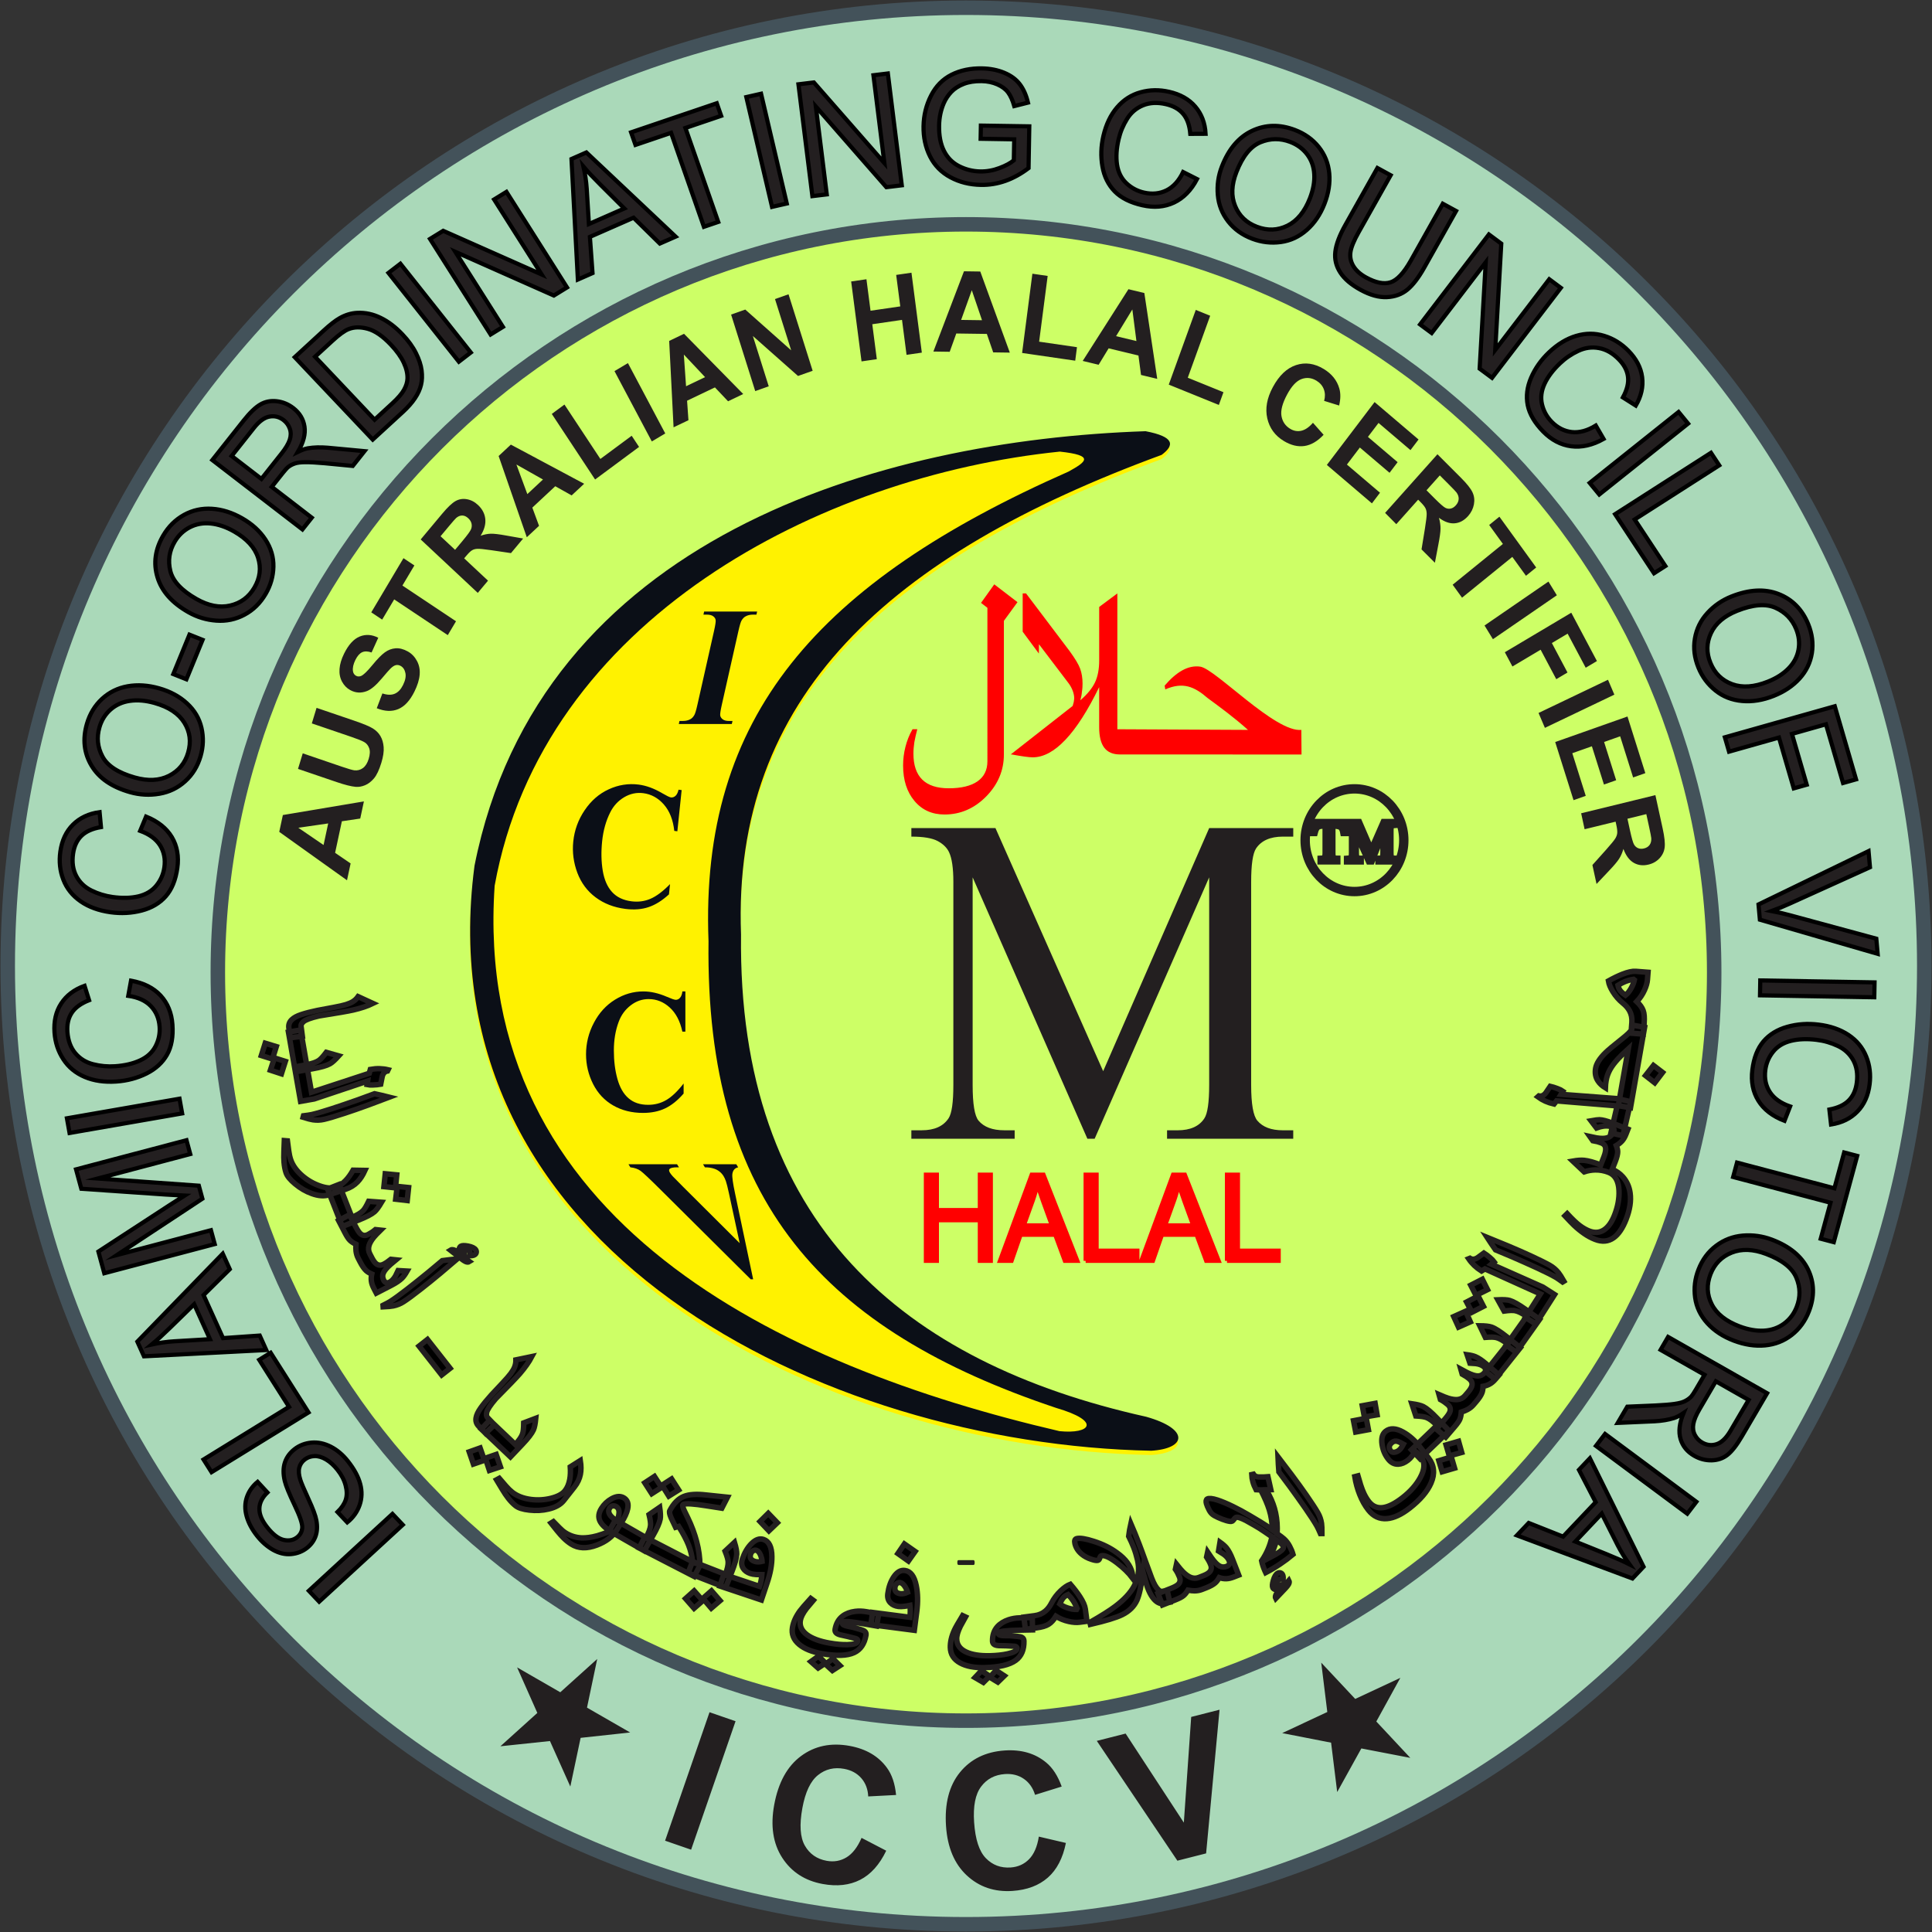 <?xml version="1.0" encoding="utf-8"?>
<svg version="1.1" id="Layer_1" xmlns="http://www.w3.org/2000/svg" xmlns:xlink="http://www.w3.org/1999/xlink" x="0px" y="0px" width="100px" height="100px"
	 viewBox="0 0 100 100" style="enable-background:new 0 0 100 100;" xml:space="preserve">
<rect x="0" y="0" width="100" height="100" fill="#333333" stroke="none"/>
<style type="text/css">
	.st0{fill-rule:evenodd;clip-rule:evenodd;fill:#AAD9B9;stroke:#43525A;stroke-width:0.75;stroke-miterlimit:22.926;}
	.st1{fill-rule:evenodd;clip-rule:evenodd;fill:#CDFF66;stroke:#43525A;stroke-width:0.75;stroke-miterlimit:22.926;}
	.st2{fill-rule:evenodd;clip-rule:evenodd;fill:#231F20;stroke:#000000;stroke-width:0.216;stroke-miterlimit:22.926;}
	.st3{fill-rule:evenodd;clip-rule:evenodd;fill:#231F20;}
	.st4{fill-rule:evenodd;clip-rule:evenodd;fill:#FF0000;}
	.st5{fill-rule:evenodd;clip-rule:evenodd;fill:#FF0000;stroke:#FF0000;stroke-width:0.216;stroke-miterlimit:22.926;}
	.st6{fill-rule:evenodd;clip-rule:evenodd;fill:#231F20;stroke:#231F20;stroke-width:0.386;stroke-miterlimit:2.613;}
	.st7{fill:none;stroke:#231F20;stroke-width:0.486;stroke-miterlimit:2.613;}
	.st8{fill:#231F20;}
	.st9{stroke:#231F20;stroke-width:0.283;stroke-miterlimit:22.926;}
	.st10{fill-rule:evenodd;clip-rule:evenodd;fill:#FFF200;}
	.st11{fill-rule:evenodd;clip-rule:evenodd;fill:#0B0F17;}
	.st12{fill:#0B0F17;}
</style>
<g>
	<path class="st0" d="M49.999,0.4C77.389,0.4,99.6,22.611,99.6,50C99.6,77.388,77.389,99.6,49.999,99.6
		C22.611,99.6,0.4,77.388,0.4,50C0.4,22.611,22.611,0.4,49.999,0.4L49.999,0.4L49.999,0.4z"/>
	<path class="st1" d="M50,11.611c21.384,0,38.726,17.341,38.726,38.725c0,21.383-17.342,38.725-38.726,38.725
		c-21.383,0-38.725-17.342-38.725-38.725C11.274,28.953,28.616,11.611,50,11.611L50,11.611L50,11.611z"/>
	<path class="st2" d="M82.906,78.343l-1.369,1.448l1.621,0.654c0.491,0.2,0.886,0.374,1.182,0.524
		c-0.226-0.31-0.429-0.64-0.609-0.99L82.906,78.343L82.906,78.343z M82.293,75.48l2.777,5.615l-0.575,0.608l-5.979-2.232
		l0.609-0.643l1.781,0.707l1.688-1.783l-0.868-1.673L82.293,75.48L82.293,75.48z M83.078,74.222l4.726,3.51l-0.471,0.616
		l-4.726-3.51L83.078,74.222L83.078,74.222z M88.811,71.496l-0.841,1.437c-0.179,0.305-0.287,0.562-0.323,0.771
		c-0.037,0.209-0.01,0.398,0.078,0.568c0.089,0.17,0.215,0.302,0.381,0.396c0.243,0.138,0.492,0.165,0.75,0.081
		c0.258-0.084,0.496-0.315,0.716-0.691l0.937-1.597L88.811,71.496L88.811,71.496z M86.341,69.199l5.124,2.915l-1.312,2.24
		c-0.263,0.45-0.511,0.766-0.739,0.948c-0.229,0.18-0.501,0.276-0.816,0.285c-0.316,0.007-0.614-0.071-0.896-0.231
		c-0.365-0.207-0.603-0.497-0.716-0.871c-0.114-0.374-0.062-0.822,0.154-1.346c-0.189,0.128-0.353,0.214-0.491,0.258
		c-0.295,0.093-0.632,0.148-1.006,0.168l-1.909,0.084l0.493-0.84l1.458-0.062c0.421-0.02,0.752-0.047,0.989-0.081
		c0.237-0.034,0.418-0.081,0.54-0.145c0.125-0.062,0.229-0.138,0.317-0.226c0.06-0.067,0.14-0.187,0.241-0.36l0.454-0.775
		l-2.274-1.293L86.341,69.199L86.341,69.199z M91.41,64.903c-0.666-0.252-1.258-0.274-1.779-0.067
		c-0.521,0.209-0.884,0.579-1.093,1.111c-0.21,0.542-0.192,1.061,0.06,1.558c0.25,0.497,0.731,0.881,1.443,1.15
		c0.449,0.168,0.87,0.241,1.265,0.219c0.393-0.023,0.739-0.145,1.035-0.362c0.297-0.219,0.516-0.507,0.655-0.866
		c0.2-0.51,0.192-1.017-0.021-1.519C92.764,65.625,92.242,65.216,91.41,64.903L91.41,64.903L91.41,64.903z M91.712,64.163
		c0.916,0.347,1.539,0.861,1.87,1.543c0.328,0.682,0.345,1.406,0.045,2.174c-0.195,0.502-0.494,0.91-0.894,1.221
		c-0.401,0.31-0.86,0.49-1.379,0.538c-0.517,0.047-1.054-0.035-1.606-0.244c-0.561-0.212-1.019-0.512-1.374-0.903
		c-0.355-0.391-0.566-0.832-0.635-1.327c-0.068-0.495-0.011-0.978,0.174-1.45c0.199-0.514,0.502-0.925,0.912-1.233
		c0.409-0.31,0.87-0.485,1.387-0.529C90.725,63.911,91.226,63.98,91.712,64.163L91.712,64.163L91.712,64.163z M89.908,60.175
		l5.041,1.331l0.505-1.854l0.674,0.177l-1.212,4.465l-0.676-0.178l0.507-1.863l-5.04-1.332L89.908,60.175L89.908,60.175z
		 M92.656,57.27l-0.291,0.744c-0.618-0.237-1.069-0.586-1.353-1.044c-0.283-0.458-0.387-0.987-0.311-1.592
		c0.077-0.625,0.27-1.115,0.575-1.475c0.307-0.359,0.717-0.611,1.231-0.756c0.515-0.145,1.052-0.184,1.613-0.115
		c0.612,0.073,1.129,0.253,1.557,0.537c0.427,0.287,0.731,0.655,0.915,1.11c0.185,0.453,0.243,0.935,0.179,1.445
		c-0.072,0.581-0.282,1.049-0.631,1.408c-0.347,0.359-0.802,0.583-1.365,0.672l-0.087-0.775c0.445-0.084,0.78-0.241,1.007-0.473
		c0.227-0.231,0.364-0.539,0.413-0.928c0.055-0.445-0.007-0.829-0.186-1.154c-0.18-0.325-0.444-0.571-0.794-0.734
		c-0.349-0.165-0.718-0.273-1.105-0.318c-0.499-0.061-0.944-0.042-1.334,0.055c-0.391,0.1-0.697,0.288-0.92,0.569
		c-0.222,0.28-0.354,0.596-0.398,0.95c-0.054,0.428,0.027,0.807,0.24,1.135C91.826,56.859,92.176,57.105,92.656,57.27L92.656,57.27
		L92.656,57.27z M91.111,50.747l5.916,0.101l-0.014,0.771l-5.916-0.101L91.111,50.747L91.111,50.747z M91.02,46.814l5.696-2.759
		l0.074,0.834l-4.149,1.878c-0.332,0.151-0.646,0.281-0.937,0.388c0.329,0.063,0.66,0.139,0.992,0.231l4.422,1.2l0.069,0.785
		l-6.096-1.768L91.02,46.814L91.02,46.814z M89.28,38.163l5.688-1.607l1.101,3.783l-0.673,0.19l-0.884-3.04l-1.761,0.498l0.765,2.63
		l-0.671,0.189l-0.766-2.63l-2.583,0.73L89.28,38.163L89.28,38.163z M89.909,31.617c-0.661,0.264-1.11,0.646-1.346,1.147
		c-0.238,0.503-0.248,1.018-0.031,1.548c0.22,0.539,0.594,0.905,1.121,1.1c0.528,0.194,1.145,0.152,1.851-0.13
		c0.447-0.177,0.805-0.408,1.077-0.689c0.273-0.281,0.443-0.602,0.509-0.961c0.065-0.36,0.024-0.717-0.122-1.074
		c-0.206-0.507-0.562-0.873-1.066-1.097C91.399,31.236,90.734,31.288,89.909,31.617L89.909,31.617L89.909,31.617z M89.619,30.874
		c0.911-0.362,1.723-0.406,2.435-0.129c0.712,0.277,1.225,0.797,1.538,1.56c0.203,0.498,0.268,0.997,0.191,1.494
		c-0.079,0.497-0.291,0.937-0.638,1.32c-0.346,0.382-0.794,0.683-1.343,0.901c-0.557,0.222-1.101,0.311-1.628,0.264
		c-0.531-0.047-0.991-0.228-1.383-0.544c-0.394-0.317-0.685-0.709-0.877-1.178c-0.21-0.51-0.272-1.014-0.186-1.514
		c0.086-0.501,0.302-0.94,0.649-1.318C88.722,31.351,89.137,31.066,89.619,30.874L89.619,30.874L89.619,30.874z M83.598,26.615
		l4.962-3.177l0.427,0.648l-4.377,2.802l1.588,2.409l-0.586,0.375L83.598,26.615L83.598,26.615z M82.283,24.995l4.6-3.67l0.492,0.6
		l-4.598,3.67L82.283,24.995L82.283,24.995z M82.598,22.028L83,22.72c-0.577,0.323-1.134,0.449-1.674,0.38
		c-0.54-0.072-1.022-0.326-1.452-0.764c-0.441-0.452-0.709-0.908-0.801-1.369c-0.09-0.462-0.031-0.935,0.178-1.419
		c0.211-0.486,0.519-0.922,0.925-1.309c0.443-0.421,0.91-0.706,1.404-0.853c0.494-0.147,0.977-0.149,1.451-0.003
		c0.473,0.144,0.89,0.403,1.254,0.773c0.41,0.42,0.649,0.875,0.712,1.368c0.063,0.493-0.045,0.982-0.329,1.469l-0.666-0.422
		c0.215-0.393,0.302-0.747,0.262-1.069c-0.039-0.319-0.197-0.619-0.472-0.9c-0.316-0.323-0.658-0.517-1.027-0.584
		c-0.369-0.067-0.728-0.02-1.079,0.146c-0.349,0.163-0.665,0.378-0.945,0.646c-0.363,0.345-0.628,0.697-0.796,1.058
		c-0.167,0.361-0.212,0.714-0.131,1.062c0.082,0.347,0.248,0.648,0.499,0.904c0.304,0.31,0.653,0.486,1.046,0.53
		C81.753,22.405,82.165,22.293,82.598,22.028L82.598,22.028L82.598,22.028z M73.504,16.793l3.561-4.658l0.641,0.476l-0.313,5.5
		l2.796-3.657l0.599,0.445l-3.561,4.658l-0.641-0.476l0.315-5.504l-2.798,3.66L73.504,16.793L73.504,16.793z M74.679,10.545
		l0.687,0.375l-1.658,2.947c-0.289,0.512-0.577,0.887-0.864,1.125c-0.288,0.237-0.638,0.366-1.051,0.387
		c-0.414,0.022-0.87-0.104-1.369-0.377c-0.484-0.264-0.836-0.564-1.05-0.896c-0.216-0.332-0.303-0.692-0.258-1.076
		c0.044-0.385,0.217-0.846,0.521-1.386l1.658-2.948l0.684,0.374l-1.655,2.944c-0.25,0.443-0.392,0.792-0.426,1.047
		c-0.034,0.255,0.02,0.496,0.157,0.721c0.14,0.225,0.358,0.419,0.651,0.579c0.504,0.276,0.926,0.359,1.268,0.251
		c0.339-0.108,0.689-0.482,1.05-1.122L74.679,10.545L74.679,10.545z M63.996,8.909c-0.256,0.657-0.277,1.24-0.066,1.753
		c0.211,0.514,0.586,0.873,1.126,1.077c0.551,0.208,1.077,0.189,1.582-0.058c0.502-0.247,0.892-0.721,1.165-1.422
		c0.172-0.442,0.246-0.858,0.222-1.247c-0.022-0.389-0.145-0.729-0.366-1.022c-0.223-0.292-0.515-0.507-0.879-0.645
		c-0.519-0.196-1.031-0.19-1.541,0.02C64.729,7.575,64.315,8.09,63.996,8.909L63.996,8.909L63.996,8.909z M63.247,8.613
		c0.352-0.904,0.873-1.519,1.565-1.843c0.691-0.325,1.427-0.34,2.206-0.045c0.509,0.193,0.923,0.488,1.238,0.882
		c0.315,0.395,0.497,0.848,0.545,1.36c0.048,0.509-0.035,1.038-0.247,1.582c-0.215,0.552-0.52,1.005-0.916,1.353
		c-0.396,0.35-0.844,0.559-1.346,0.627c-0.502,0.067-0.993,0.01-1.473-0.171c-0.52-0.197-0.936-0.496-1.249-0.899
		c-0.314-0.403-0.492-0.858-0.536-1.367C62.99,9.584,63.06,9.09,63.247,8.613L63.247,8.613L63.247,8.613z M61.238,8.905l0.719,0.364
		c-0.304,0.58-0.702,0.985-1.194,1.217c-0.492,0.23-1.036,0.276-1.639,0.138c-0.621-0.141-1.097-0.38-1.428-0.718
		c-0.33-0.339-0.543-0.767-0.634-1.285c-0.092-0.52-0.075-1.052,0.052-1.594c0.139-0.591,0.373-1.082,0.707-1.47
		c0.332-0.388,0.737-0.649,1.215-0.781c0.477-0.133,0.969-0.14,1.477-0.024c0.577,0.131,1.029,0.386,1.353,0.765
		c0.325,0.379,0.505,0.848,0.536,1.408l-0.792,0.004c-0.038-0.445-0.16-0.789-0.371-1.036c-0.209-0.247-0.507-0.414-0.894-0.502
		c-0.443-0.101-0.837-0.08-1.183,0.061c-0.348,0.143-0.623,0.376-0.825,0.702c-0.203,0.325-0.349,0.674-0.436,1.049
		c-0.114,0.484-0.141,0.921-0.084,1.315c0.06,0.392,0.218,0.713,0.478,0.96c0.261,0.247,0.566,0.41,0.917,0.49
		c0.427,0.097,0.817,0.058,1.171-0.117C60.736,9.674,61.022,9.358,61.238,8.905L61.238,8.905L61.238,8.905z M50.757,7.183L50.77,6.5
		l2.506,0.039l-0.038,2.163c-0.39,0.296-0.79,0.516-1.202,0.662c-0.412,0.145-0.833,0.214-1.264,0.206
		c-0.581-0.01-1.107-0.141-1.577-0.395c-0.471-0.253-0.823-0.615-1.057-1.082c-0.234-0.468-0.346-0.989-0.336-1.562
		c0.01-0.568,0.141-1.095,0.39-1.582c0.249-0.489,0.602-0.848,1.058-1.079c0.456-0.23,0.978-0.34,1.568-0.33
		c0.428,0.007,0.814,0.082,1.156,0.225c0.343,0.142,0.611,0.336,0.802,0.584c0.193,0.248,0.337,0.568,0.432,0.963l-0.709,0.179
		c-0.086-0.299-0.191-0.534-0.319-0.707c-0.129-0.172-0.315-0.311-0.559-0.417c-0.243-0.106-0.513-0.163-0.811-0.168
		c-0.359-0.006-0.669,0.043-0.932,0.146c-0.264,0.103-0.475,0.241-0.64,0.413c-0.163,0.172-0.29,0.362-0.383,0.571
		c-0.156,0.357-0.239,0.746-0.247,1.169c-0.009,0.52,0.074,0.956,0.25,1.309c0.176,0.353,0.435,0.617,0.779,0.793
		c0.344,0.175,0.711,0.267,1.101,0.274c0.34,0.006,0.672-0.054,0.996-0.177c0.326-0.122,0.572-0.255,0.742-0.399l0.02-1.086
		L50.757,7.183L50.757,7.183z M42.049,10.151l-0.722-5.788l0.797-0.096l3.651,4.171l-0.566-4.544l0.746-0.091l0.721,5.789
		l-0.797,0.096l-3.652-4.175l0.566,4.549L42.049,10.151L42.049,10.151z M39.961,10.708L38.63,5.025l0.762-0.173l1.331,5.682
		L39.961,10.708L39.961,10.708z M36.435,11.739l-1.699-4.864l-1.843,0.625l-0.228-0.65l4.434-1.505l0.228,0.651l-1.851,0.628
		l1.699,4.863L36.435,11.739L36.435,11.739z M30.481,11.596l1.834-0.805l-1.232-1.227c-0.373-0.372-0.669-0.684-0.882-0.937
		C30.286,9,30.343,9.381,30.369,9.774L30.481,11.596L30.481,11.596z M29.91,14.469L29.58,8.23l0.77-0.339l4.619,4.357l-0.816,0.358
		l-1.36-1.337l-2.26,0.992l0.136,1.874L29.91,14.469L29.91,14.469z M25.394,17.313l-3.136-4.946l0.682-0.42l5.097,2.26l-2.461-3.883
		l0.637-0.392l3.135,4.946l-0.681,0.419l-5.1-2.263l2.464,3.886L25.394,17.313L25.394,17.313z M23.751,18.721l-3.643-4.596
		l0.617-0.474l3.643,4.595L23.751,18.721L23.751,18.721z M19.389,21.723l0.924-0.849c0.285-0.262,0.485-0.494,0.598-0.696
		c0.113-0.202,0.172-0.394,0.179-0.578c0.01-0.258-0.055-0.536-0.193-0.831c-0.139-0.296-0.359-0.604-0.664-0.927
		c-0.422-0.446-0.821-0.72-1.195-0.823c-0.377-0.103-0.708-0.098-0.998,0.017c-0.208,0.082-0.484,0.281-0.823,0.593l-0.91,0.836
		L19.389,21.723L19.389,21.723z M19.293,22.753l-4.036-4.265l1.49-1.37c0.336-0.309,0.613-0.524,0.829-0.647
		c0.3-0.172,0.609-0.264,0.923-0.278c0.408-0.019,0.809,0.066,1.202,0.259c0.394,0.191,0.77,0.477,1.129,0.858
		c0.307,0.323,0.54,0.646,0.699,0.968c0.16,0.32,0.259,0.618,0.293,0.893c0.035,0.274,0.026,0.524-0.029,0.748
		c-0.053,0.225-0.157,0.455-0.313,0.689c-0.156,0.235-0.366,0.472-0.626,0.712L19.293,22.753L19.293,22.753z M13.531,24.789
		l1.037-1.308c0.22-0.276,0.363-0.517,0.429-0.719c0.066-0.202,0.067-0.393,0.003-0.573c-0.063-0.18-0.17-0.327-0.321-0.444
		c-0.22-0.17-0.463-0.231-0.731-0.182c-0.267,0.048-0.535,0.243-0.806,0.584l-1.152,1.454L13.531,24.789L13.531,24.789z
		 M15.654,27.402l-4.663-3.59l1.615-2.037c0.325-0.41,0.614-0.689,0.867-0.837c0.252-0.149,0.535-0.206,0.848-0.171
		c0.313,0.037,0.598,0.154,0.854,0.351c0.331,0.255,0.526,0.574,0.585,0.961c0.06,0.385-0.054,0.823-0.342,1.311
		c0.207-0.101,0.38-0.164,0.524-0.188c0.306-0.051,0.646-0.059,1.02-0.028l1.903,0.178l-0.607,0.765l-1.453-0.14
		c-0.42-0.037-0.751-0.056-0.99-0.054c-0.24,0-0.425,0.022-0.556,0.068c-0.132,0.045-0.246,0.106-0.344,0.182
		c-0.07,0.058-0.166,0.165-0.291,0.322L14.065,25.2l2.071,1.595L15.654,27.402L15.654,27.402z M10.166,31.003
		c0.618,0.352,1.2,0.465,1.747,0.34c0.548-0.126,0.966-0.435,1.255-0.929c0.295-0.504,0.358-1.019,0.189-1.548
		c-0.169-0.529-0.583-0.982-1.242-1.358c-0.416-0.237-0.822-0.373-1.214-0.412c-0.393-0.039-0.753,0.028-1.081,0.197
		c-0.328,0.171-0.589,0.422-0.784,0.755c-0.277,0.474-0.351,0.975-0.22,1.504C8.944,30.08,9.395,30.564,10.166,31.003L10.166,31.003
		L10.166,31.003z M9.752,31.686c-0.851-0.484-1.385-1.087-1.602-1.812c-0.217-0.724-0.118-1.442,0.3-2.155
		c0.272-0.465,0.633-0.822,1.077-1.068c0.446-0.245,0.928-0.351,1.448-0.317c0.518,0.033,1.035,0.197,1.547,0.488
		c0.52,0.296,0.925,0.663,1.213,1.103c0.289,0.441,0.428,0.91,0.417,1.409c-0.012,0.5-0.145,0.968-0.403,1.407
		c-0.279,0.476-0.643,0.835-1.096,1.076c-0.453,0.243-0.937,0.345-1.453,0.308C10.685,32.089,10.202,31.942,9.752,31.686
		L9.752,31.686L9.752,31.686z M9.648,35.16l-0.677-0.27l0.836-2.041l0.678,0.27L9.648,35.16L9.648,35.16z M6.97,40.242
		c0.686,0.194,1.278,0.165,1.778-0.086c0.5-0.253,0.83-0.653,0.99-1.201c0.163-0.559,0.098-1.075-0.196-1.547
		c-0.294-0.473-0.806-0.814-1.539-1.021c-0.462-0.131-0.889-0.167-1.279-0.11C6.333,36.332,6,36.483,5.723,36.725
		c-0.276,0.244-0.468,0.55-0.575,0.919c-0.153,0.526-0.102,1.03,0.155,1.512C5.558,39.638,6.115,40,6.97,40.242L6.97,40.242
		L6.97,40.242z M6.736,41.004c-0.945-0.267-1.611-0.725-1.999-1.376c-0.388-0.651-0.468-1.371-0.238-2.162
		c0.15-0.517,0.412-0.949,0.783-1.293c0.373-0.343,0.814-0.562,1.326-0.653c0.511-0.091,1.053-0.055,1.621,0.105
		c0.577,0.163,1.061,0.423,1.448,0.781c0.389,0.358,0.639,0.78,0.751,1.267c0.112,0.488,0.096,0.974-0.045,1.461
		c-0.154,0.528-0.419,0.964-0.8,1.305c-0.379,0.344-0.824,0.558-1.334,0.646C7.74,41.172,7.235,41.145,6.736,41.004L6.736,41.004
		L6.736,41.004z M7.256,43.004l0.306-0.738c0.613,0.248,1.057,0.605,1.334,1.066c0.275,0.464,0.368,0.995,0.283,1.598
		c-0.089,0.622-0.289,1.11-0.601,1.464c-0.313,0.354-0.728,0.6-1.244,0.736c-0.518,0.135-1.056,0.165-1.615,0.088
		c-0.61-0.085-1.126-0.273-1.547-0.566c-0.421-0.293-0.72-0.667-0.895-1.125c-0.176-0.456-0.226-0.939-0.154-1.448
		c0.083-0.579,0.3-1.043,0.655-1.396c0.355-0.352,0.813-0.569,1.377-0.648l0.072,0.776c-0.446,0.075-0.783,0.226-1.015,0.454
		c-0.231,0.227-0.374,0.534-0.429,0.921c-0.063,0.444-0.008,0.829,0.165,1.157c0.174,0.329,0.434,0.578,0.78,0.748
		c0.346,0.171,0.712,0.284,1.098,0.337c0.499,0.069,0.943,0.058,1.336-0.033c0.391-0.093,0.701-0.276,0.929-0.553
		c0.227-0.277,0.365-0.591,0.416-0.944c0.061-0.428-0.013-0.807-0.22-1.139C8.077,43.429,7.733,43.177,7.256,43.004L7.256,43.004
		L7.256,43.004z M6.639,51.544l0.143-0.785c0.651,0.118,1.162,0.374,1.529,0.77c0.367,0.397,0.571,0.898,0.614,1.504
		c0.044,0.628-0.048,1.145-0.279,1.556C8.414,55,8.06,55.325,7.584,55.564c-0.477,0.238-0.998,0.377-1.561,0.416
		c-0.614,0.042-1.159-0.035-1.633-0.236c-0.474-0.201-0.845-0.505-1.113-0.918c-0.268-0.409-0.419-0.871-0.456-1.384
		c-0.041-0.583,0.073-1.083,0.346-1.501c0.273-0.418,0.676-0.723,1.209-0.916l0.235,0.746c-0.42,0.164-0.719,0.381-0.897,0.652
		c-0.178,0.269-0.253,0.598-0.225,0.989c0.032,0.446,0.167,0.812,0.405,1.098c0.24,0.286,0.546,0.477,0.922,0.573
		c0.374,0.096,0.756,0.131,1.145,0.105c0.503-0.035,0.935-0.136,1.301-0.307c0.363-0.17,0.627-0.413,0.791-0.731
		c0.164-0.318,0.233-0.653,0.208-1.009c-0.031-0.429-0.183-0.785-0.456-1.068C7.532,51.791,7.143,51.615,6.639,51.544L6.639,51.544
		L6.639,51.544z M9.428,57.63L3.6,58.643l-0.136-0.76l5.828-1.014L9.428,57.63L9.428,57.63z M11.114,64.394l-5.716,1.509
		l-0.305-1.122l3.684-2.402c0.343-0.222,0.601-0.387,0.773-0.494c-0.225-0.009-0.558-0.029-0.998-0.057l-4.343-0.298l-0.273-1.004
		l5.716-1.509l0.195,0.717l-4.784,1.265l5.229,0.372l0.183,0.673L6.053,64.96l4.865-1.285L11.114,64.394L11.114,64.394z
		 M10.868,69.316l-0.817-1.809l-1.245,1.214c-0.378,0.369-0.695,0.659-0.951,0.869c0.378-0.084,0.765-0.14,1.163-0.165
		L10.868,69.316L10.868,69.316z M13.782,69.878l-6.33,0.325l-0.343-0.76l4.42-4.552l0.364,0.803l-1.357,1.34l1.007,2.227
		l1.901-0.133L13.782,69.878L13.782,69.878z M15.969,73.108l-5.019,3.091l-0.415-0.655l4.426-2.725l-1.544-2.435l0.592-0.365
		L15.969,73.108L15.969,73.108z M17.975,78.797l-0.505-0.536c0.212-0.205,0.353-0.416,0.424-0.63
		c0.071-0.216,0.069-0.463-0.004-0.743c-0.073-0.28-0.214-0.551-0.421-0.81c-0.184-0.232-0.381-0.411-0.591-0.536
		c-0.211-0.123-0.412-0.182-0.602-0.175c-0.191,0.008-0.359,0.066-0.503,0.177c-0.146,0.113-0.24,0.253-0.283,0.423
		c-0.044,0.167-0.026,0.375,0.053,0.623c0.05,0.162,0.189,0.492,0.421,0.995c0.231,0.5,0.37,0.871,0.412,1.11
		c0.058,0.31,0.042,0.586-0.045,0.827c-0.088,0.239-0.239,0.441-0.454,0.608c-0.235,0.18-0.507,0.284-0.815,0.31
		c-0.31,0.027-0.617-0.047-0.924-0.217c-0.306-0.173-0.582-0.413-0.827-0.721c-0.271-0.342-0.453-0.684-0.548-1.032
		c-0.095-0.344-0.09-0.67,0.015-0.977c0.106-0.307,0.291-0.571,0.556-0.792l0.507,0.549c-0.269,0.258-0.409,0.536-0.415,0.832
		c-0.008,0.298,0.128,0.621,0.408,0.975c0.292,0.367,0.573,0.583,0.843,0.647c0.27,0.062,0.502,0.019,0.694-0.128
		c0.168-0.13,0.259-0.297,0.273-0.497c0.015-0.202-0.116-0.593-0.395-1.174c-0.278-0.581-0.448-0.997-0.509-1.246
		c-0.087-0.366-0.085-0.686,0.005-0.958c0.091-0.276,0.263-0.51,0.513-0.702c0.248-0.19,0.537-0.301,0.868-0.33
		c0.33-0.029,0.66,0.042,0.991,0.209c0.329,0.168,0.624,0.418,0.884,0.744c0.33,0.416,0.545,0.812,0.644,1.187
		c0.1,0.377,0.09,0.739-0.03,1.09C18.494,78.248,18.281,78.55,17.975,78.797L17.975,78.797L17.975,78.797z M20.847,78.924
		l-4.327,3.978l-0.534-0.564l4.328-3.978L20.847,78.924L20.847,78.924z"/>
	<path class="st3" d="M56.283,58.941l-5.939-13.53v10.744c0,0.987,0.101,1.603,0.306,1.85c0.279,0.331,0.724,0.498,1.328,0.498
		h0.541v0.438h-5.347v-0.438h0.541c0.65,0,1.111-0.207,1.385-0.62c0.167-0.25,0.248-0.83,0.248-1.728V45.649
		c0-0.712-0.074-1.226-0.224-1.541c-0.108-0.23-0.302-0.421-0.584-0.574c-0.287-0.154-0.739-0.231-1.366-0.231l0-0.441h4.353
		l5.575,12.582l5.487-12.582h4.352v0.441h-0.534c-0.658,0-1.121,0.207-1.393,0.615c-0.167,0.255-0.252,0.83-0.252,1.732v10.506
		c0,0.987,0.109,1.603,0.321,1.85c0.279,0.331,0.719,0.498,1.323,0.498h0.534v0.438h-6.531v-0.438h0.546
		c0.657,0,1.118-0.207,1.386-0.62c0.165-0.25,0.248-0.83,0.248-1.728V45.411l-5.928,13.53H56.283L56.283,58.941z"/>
	<path class="st4" d="M47.479,37.744c-0.064,0.237-0.113,0.461-0.152,0.669c-0.014,0.104-0.027,0.204-0.035,0.299
		c-0.009,0.095-0.013,0.193-0.013,0.297c0,0.598,0.153,1.046,0.458,1.345c0.306,0.299,0.762,0.447,1.369,0.447
		c0.648,0,1.144-0.12,1.487-0.357c0.342-0.239,0.515-0.585,0.515-1.039V31.46l-0.33-0.255l0.685-0.959l1.202,0.922l-0.704,0.966
		v6.916c0,0.831-0.307,1.555-0.919,2.178c-0.613,0.621-1.332,0.931-2.153,0.931c-0.645,0-1.164-0.233-1.555-0.7
		c-0.394-0.468-0.59-1.082-0.59-1.837c0-0.33,0.041-0.65,0.12-0.961c0.04-0.16,0.091-0.315,0.149-0.464
		c0.058-0.15,0.132-0.301,0.219-0.452H47.479L47.479,37.744z"/>
	<path class="st4" d="M55.521,36.539l0.055-0.195l0.026-0.188c0-0.128-0.026-0.263-0.079-0.405c-0.053-0.139-0.125-0.27-0.217-0.392
		l-1.53-2.014l-0.004,0.483l-0.838-1.132v-1.981h0.174l2.252,2.98c0.285,0.39,0.47,0.698,0.552,0.924
		c0.081,0.228,0.121,0.483,0.121,0.764c0,0.064-0.002,0.133-0.007,0.204c-0.004,0.071-0.013,0.144-0.026,0.217
		c-0.01,0.144-0.038,0.29-0.081,0.441c0.364-0.314,0.616-0.625,0.76-0.929c0.142-0.301,0.215-0.68,0.215-1.134v-2.767l0.94-0.7
		v7.031l6.762,0.033c-0.761-0.679-1.484-1.201-2.087-1.646c-0.683-0.594-1.279-0.851-2.194-0.45l-0.033-0.195
		c0.602-0.702,1.218-1.079,1.853-0.981c0.797,0.137,3.881,3.416,5.222,3.272l0.01,1.274l-9.401-0.003
		c-0.362,0-0.631-0.116-0.809-0.348c-0.176-0.231-0.264-0.585-0.264-1.061v-2.077c-0.589,1.21-1.172,2.121-1.747,2.726
		c-0.572,0.605-1.137,0.909-1.69,0.909c-0.192,0-0.555-0.049-1.092-0.149h-0.048L55.521,36.539L55.521,36.539z"/>
	<path class="st5" d="M63.509,65.261v-4.459h0.566v3.932h2.109v0.526H63.509L63.509,65.261z M60.307,63.429h1.453l-0.448-1.234
		c-0.136-0.375-0.238-0.684-0.303-0.925c-0.056,0.287-0.132,0.569-0.232,0.851L60.307,63.429L60.307,63.429z M59.073,65.261
		l1.644-4.459h0.61l1.752,4.459h-0.646l-0.499-1.35h-1.791l-0.469,1.35H59.073L59.073,65.261z M56.193,65.261v-4.459h0.567v3.932
		h2.109v0.526H56.193L56.193,65.261z M52.992,63.429h1.453l-0.448-1.234c-0.136-0.375-0.237-0.684-0.303-0.925
		c-0.055,0.287-0.132,0.569-0.232,0.851L52.992,63.429L52.992,63.429z M51.757,65.261l1.644-4.459h0.61l1.753,4.459h-0.646
		l-0.5-1.35h-1.791l-0.469,1.35H51.757L51.757,65.261z M47.925,65.261v-4.459h0.567v1.831h2.225v-1.831h0.567v4.459h-0.567V63.16
		h-2.225v2.101H47.925L47.925,65.261z"/>
	<path class="st6" d="M69.751,42.578h0.574l0.65,1.506l0.661-1.506h0.55v0.092c-0.099,0.007-0.165,0.029-0.197,0.067
		c-0.032,0.038-0.048,0.122-0.048,0.251v1.169c0,0.138,0.024,0.231,0.074,0.28c0.029,0.027,0.086,0.041,0.171,0.041v0.081H71.38
		v-0.081c0.074-0.001,0.127-0.012,0.16-0.03c0.032-0.018,0.056-0.05,0.074-0.095c0.015-0.034,0.022-0.098,0.022-0.192V42.9
		l-0.661,1.658h-0.101l-0.725-1.596v1.189c0,0.131,0.018,0.219,0.055,0.262c0.036,0.042,0.103,0.064,0.199,0.064v0.081h-0.653
		v-0.081c0.106-0.007,0.175-0.03,0.209-0.07c0.032-0.039,0.049-0.125,0.049-0.254v-1.158c0-0.136-0.017-0.224-0.049-0.262
		c-0.033-0.039-0.103-0.061-0.21-0.064V42.578L69.751,42.578z M67.994,42.578h1.595l0.052,0.513h-0.082
		c-0.026-0.147-0.075-0.247-0.148-0.304c-0.072-0.056-0.232-0.086-0.477-0.089v1.451c0,0.134,0.019,0.222,0.055,0.265
		c0.038,0.042,0.106,0.063,0.202,0.063v0.081h-0.808v-0.081c0.101-0.004,0.166-0.024,0.195-0.06
		c0.044-0.049,0.065-0.136,0.065-0.257v-1.463c-0.22,0.003-0.361,0.022-0.423,0.057c-0.09,0.05-0.155,0.162-0.199,0.336l-0.082,0
		L67.994,42.578L67.994,42.578z"/>
	<path class="st7" d="M70.108,40.831c1.408,0,2.552,1.19,2.552,2.658c0,1.467-1.143,2.657-2.552,2.657
		c-1.41,0-2.553-1.19-2.553-2.657C67.556,42.021,68.698,40.831,70.108,40.831L70.108,40.831L70.108,40.831z"/>
	<path class="st8" d="M18.836,41.48l-0.19,0.888l-0.951,0.141l-0.35,1.633l0.803,0.549l-0.187,0.872l-3.507-2.506l0.187-0.871
		L18.836,41.48L18.836,41.48z M16.987,42.621l-1.545,0.224l1.306,0.892L16.987,42.621L16.987,42.621z M15.425,39.798l0.245-0.805
		l2.034,0.694c0.323,0.11,0.535,0.171,0.636,0.184c0.164,0.018,0.313-0.02,0.444-0.116c0.133-0.097,0.232-0.256,0.3-0.478
		c0.068-0.225,0.077-0.41,0.023-0.555c-0.053-0.145-0.14-0.25-0.262-0.317c-0.121-0.067-0.33-0.151-0.627-0.253l-2.078-0.709
		l0.245-0.805l1.974,0.673c0.451,0.154,0.763,0.284,0.936,0.391c0.173,0.107,0.306,0.24,0.399,0.401
		c0.093,0.159,0.147,0.349,0.164,0.57c0.017,0.221-0.022,0.488-0.117,0.801c-0.115,0.379-0.244,0.651-0.386,0.818
		c-0.143,0.167-0.297,0.285-0.464,0.353c-0.168,0.069-0.328,0.096-0.485,0.082c-0.231-0.021-0.557-0.103-0.977-0.246L15.425,39.798
		L15.425,39.798z M19.501,36.658l0.292-0.766c0.252,0.084,0.464,0.089,0.638,0.016c0.174-0.073,0.317-0.224,0.429-0.45
		c0.119-0.239,0.16-0.447,0.124-0.621c-0.036-0.175-0.118-0.298-0.246-0.369c-0.083-0.046-0.166-0.059-0.249-0.041
		c-0.083,0.019-0.178,0.08-0.283,0.184c-0.072,0.071-0.22,0.241-0.447,0.51c-0.292,0.346-0.545,0.562-0.763,0.647
		c-0.305,0.119-0.596,0.102-0.873-0.052c-0.178-0.099-0.319-0.245-0.422-0.437c-0.103-0.193-0.145-0.412-0.127-0.657
		c0.018-0.246,0.097-0.509,0.237-0.793c0.229-0.463,0.498-0.757,0.808-0.883c0.31-0.126,0.629-0.105,0.96,0.063l-0.346,0.763
		c-0.196-0.068-0.359-0.072-0.49-0.012c-0.13,0.06-0.248,0.195-0.351,0.403c-0.106,0.216-0.148,0.408-0.123,0.576
		c0.016,0.109,0.068,0.188,0.159,0.239c0.083,0.046,0.172,0.048,0.267,0.007c0.122-0.052,0.313-0.237,0.574-0.554
		c0.26-0.318,0.477-0.539,0.649-0.664c0.173-0.126,0.358-0.196,0.557-0.211c0.199-0.015,0.409,0.039,0.629,0.161
		c0.2,0.111,0.359,0.274,0.475,0.489c0.117,0.215,0.165,0.453,0.142,0.715c-0.021,0.263-0.112,0.555-0.271,0.876
		c-0.231,0.467-0.511,0.77-0.839,0.907C20.285,36.84,19.915,36.825,19.501,36.658L19.501,36.658z M23.177,32.874l-2.774-1.849
		l-0.622,1.046l-0.564-0.376l1.667-2.804l0.564,0.376l-0.619,1.041l2.774,1.849L23.177,32.874L23.177,32.874z M24.73,30.688
		l-2.955-2.766l1.111-1.33c0.279-0.334,0.509-0.552,0.688-0.654c0.18-0.103,0.375-0.135,0.587-0.099
		c0.212,0.036,0.405,0.135,0.58,0.299c0.222,0.208,0.348,0.448,0.377,0.72c0.03,0.273-0.051,0.563-0.242,0.872
		c0.189-0.066,0.365-0.101,0.528-0.105c0.164-0.004,0.424,0.026,0.779,0.091l0.895,0.158l-0.63,0.755l-1.023-0.151
		c-0.365-0.052-0.602-0.076-0.712-0.071c-0.109,0.004-0.203,0.029-0.281,0.076c-0.079,0.047-0.178,0.143-0.3,0.289l-0.107,0.128
		l1.234,1.155L24.73,30.688L24.73,30.688z M23.555,28.459l0.39-0.467c0.253-0.303,0.398-0.503,0.437-0.602
		c0.039-0.097,0.046-0.197,0.023-0.294c-0.023-0.098-0.08-0.189-0.169-0.272c-0.1-0.093-0.203-0.14-0.312-0.141
		c-0.108-0.001-0.213,0.042-0.314,0.129c-0.05,0.045-0.182,0.196-0.395,0.451l-0.412,0.493L23.555,28.459L23.555,28.459z
		 M30.235,25.04l-0.646,0.602l-0.849-0.475l-1.187,1.107l0.348,0.943l-0.634,0.591l-1.458-4.205l0.633-0.59L30.235,25.04
		L30.235,25.04z M28.105,24.819l-1.376-0.776l0.566,1.532L28.105,24.819L28.105,24.819z M30.802,24.819l-2.241-3.394l0.655-0.485
		l1.859,2.815l1.621-1.2l0.382,0.578L30.802,24.819L30.802,24.819z M33.738,22.849l-1.932-3.64l0.696-0.414l1.932,3.641
		L33.738,22.849L33.738,22.849z M38.469,20.395l-0.784,0.375l-0.68-0.718l-1.442,0.689l0.071,1.009l-0.77,0.368l-0.227-4.473
		l0.769-0.368L38.469,20.395L38.469,20.395z M36.495,19.521l-1.1-1.17l0.115,1.641L36.495,19.521L36.495,19.521z M39.091,20.243
		l-1.249-3.961l0.733-0.259l2.376,2.11l-0.837-2.654l0.7-0.247l1.249,3.961l-0.757,0.267l-2.337-2.068l0.821,2.604L39.091,20.243
		L39.091,20.243z M44.593,18.706l-0.537-4.137l0.791-0.115l0.212,1.629l1.539-0.224l-0.212-1.629l0.791-0.115l0.537,4.137
		l-0.791,0.115l-0.235-1.809l-1.539,0.224l0.235,1.809L44.593,18.706L44.593,18.706z M52.268,18.251l-0.86-0.012l-0.329-0.955
		l-1.582-0.022l-0.34,0.946l-0.845-0.012l1.583-4.154l0.844,0.012L52.268,18.251L52.268,18.251z M50.829,16.574L50.3,15.021
		l-0.552,1.538L50.829,16.574L50.829,16.574z M52.904,18.269l0.532-4.102l0.791,0.115l-0.442,3.403l1.959,0.285l-0.091,0.699
		L52.904,18.269L52.904,18.269z M59.898,19.61l-0.839-0.202l-0.133-1.007l-1.543-0.371l-0.518,0.85l-0.824-0.198l2.367-3.713
		l0.823,0.198L59.898,19.61L59.898,19.61z M58.821,17.653l-0.211-1.636L57.767,17.4L58.821,17.653L58.821,17.653z M60.495,19.908
		l1.398-3.867l0.746,0.302l-1.16,3.208l1.847,0.749l-0.238,0.659L60.495,19.908L60.495,19.908z M67.958,21.883l0.552,0.622
		c-0.318,0.337-0.649,0.53-0.993,0.58c-0.343,0.049-0.699-0.037-1.066-0.259c-0.455-0.275-0.741-0.666-0.857-1.172
		c-0.115-0.506-0.02-1.045,0.288-1.616c0.325-0.604,0.726-0.984,1.2-1.141c0.474-0.157,0.952-0.09,1.432,0.2
		c0.419,0.253,0.689,0.591,0.809,1.011c0.073,0.25,0.069,0.543-0.01,0.882l-0.777-0.241c0.06-0.212,0.056-0.412-0.014-0.598
		c-0.07-0.187-0.198-0.335-0.381-0.446c-0.254-0.154-0.513-0.182-0.775-0.084c-0.263,0.097-0.51,0.361-0.743,0.794
		c-0.247,0.458-0.344,0.832-0.294,1.12c0.051,0.289,0.201,0.509,0.451,0.66c0.184,0.111,0.376,0.145,0.575,0.101
		C67.557,22.25,67.757,22.114,67.958,21.883L67.958,21.883z M68.678,24.065l2.471-3.254l2.275,1.937l-0.418,0.55l-1.653-1.407
		l-0.549,0.723l1.537,1.308l-0.418,0.55l-1.537-1.308l-0.67,0.882l1.713,1.458l-0.418,0.55L68.678,24.065L68.678,24.065z
		 M71.693,26.547l2.709-3.035l1.219,1.22c0.306,0.306,0.505,0.557,0.595,0.75c0.091,0.194,0.115,0.402,0.074,0.624
		c-0.042,0.223-0.141,0.424-0.301,0.604c-0.204,0.228-0.434,0.354-0.693,0.376c-0.259,0.022-0.53-0.073-0.816-0.285
		c0.056,0.202,0.083,0.389,0.081,0.563c-0.001,0.174-0.039,0.448-0.112,0.822l-0.179,0.942l-0.692-0.692l0.176-1.078
		c0.061-0.384,0.092-0.635,0.091-0.751c0-0.115-0.021-0.216-0.062-0.3c-0.042-0.085-0.129-0.193-0.263-0.327l-0.117-0.117
		l-1.131,1.268L71.693,26.547L71.693,26.547z M73.836,25.377l0.428,0.429c0.278,0.278,0.462,0.438,0.553,0.482
		c0.091,0.044,0.184,0.056,0.277,0.034c0.094-0.021,0.181-0.078,0.263-0.169c0.091-0.102,0.138-0.211,0.144-0.326
		c0.005-0.114-0.033-0.227-0.112-0.336c-0.041-0.054-0.179-0.199-0.413-0.433l-0.452-0.452L73.836,25.377L73.836,25.377z
		 M75.189,30.265l2.601-2.111l-0.71-0.981l0.529-0.429l1.904,2.629l-0.529,0.429l-0.707-0.977l-2.602,2.111L75.189,30.265
		L75.189,30.265z M76.839,32.376l3.308-2.274l0.435,0.709l-3.308,2.274L76.839,32.376L76.839,32.376z M77.89,33.76l3.439-2.046
		l1.328,2.502l-0.581,0.346l-0.936-1.764l-0.816,0.486l0.809,1.525l-0.581,0.346l-0.809-1.525l-1.46,0.868L77.89,33.76L77.89,33.76z
		 M79.635,36.903l3.595-1.719l0.329,0.771l-3.595,1.719L79.635,36.903L79.635,36.903z M80.497,38.408l3.741-1.322l0.924,2.932
		l-0.632,0.223l-0.671-2.13l-0.831,0.294l0.624,1.98l-0.632,0.223l-0.624-1.98l-1.014,0.358l0.696,2.207l-0.632,0.223L80.497,38.408
		L80.497,38.408z M81.84,42.095l3.843-0.939l0.377,1.73c0.095,0.435,0.129,0.76,0.103,0.974c-0.026,0.215-0.114,0.402-0.264,0.563
		c-0.151,0.162-0.34,0.271-0.567,0.326c-0.289,0.071-0.546,0.04-0.774-0.093c-0.227-0.133-0.403-0.371-0.53-0.715
		c-0.059,0.201-0.134,0.373-0.227,0.516c-0.092,0.144-0.267,0.351-0.523,0.619l-0.641,0.679l-0.214-0.982l0.711-0.794
		c0.252-0.284,0.408-0.475,0.469-0.572c0.06-0.096,0.096-0.192,0.105-0.286c0.009-0.095-0.006-0.237-0.048-0.426l-0.036-0.166
		l-1.605,0.392L81.84,42.095L81.84,42.095z M84.237,42.378l0.132,0.608c0.086,0.394,0.156,0.636,0.208,0.726
		c0.053,0.09,0.124,0.154,0.213,0.19c0.089,0.037,0.192,0.041,0.307,0.013c0.13-0.032,0.225-0.094,0.29-0.187
		c0.064-0.092,0.091-0.208,0.083-0.345c-0.006-0.069-0.045-0.271-0.117-0.603l-0.14-0.641L84.237,42.378L84.237,42.378z"/>
	<path class="st3" d="M50.444,80.82c-0.004-0.019-0.007-0.03-0.015-0.041c-0.004-0.011-0.011-0.019-0.019-0.023
		c-0.007-0.004-0.019-0.004-0.026-0.004h-0.765c-0.023,0-0.041,0.007-0.053,0.026c-0.011,0.019-0.015,0.052-0.015,0.097
		c0,0.049,0.004,0.079,0.015,0.097c0.011,0.019,0.03,0.03,0.053,0.03h0.765c0.019,0,0.038-0.008,0.049-0.026
		c0.011-0.019,0.015-0.052,0.015-0.101C50.448,80.854,50.448,80.835,50.444,80.82L50.444,80.82z"/>
	<path class="st9" d="M15.018,53.717l-0.067-0.511c-0.021-0.166,0.028-0.308,0.148-0.424c0.105-0.103,0.269-0.193,0.493-0.267
		c0.223-0.075,0.502-0.146,0.835-0.215c0.271-0.05,0.549-0.102,0.835-0.156c0.286-0.052,0.501-0.102,0.646-0.146
		c0.146-0.045,0.262-0.096,0.351-0.151c0.11-0.067,0.201-0.155,0.276-0.261l0.764,0.35c-0.277,0.135-0.616,0.248-1.014,0.34
		c-0.249,0.058-0.841,0.16-1.776,0.308c-0.426,0.099-0.692,0.199-0.803,0.297c-0.093,0.081-0.134,0.163-0.123,0.242l0.067,0.511
		L15.018,53.717L15.018,53.717z M15.29,55.475l-0.359-2.054l0.628-0.11l0.314,1.795c0.283-0.05,0.493-0.122,0.63-0.216
		c0.095-0.064,0.223-0.203,0.386-0.419l0.641,0.181c-0.189,0.21-0.34,0.346-0.456,0.411c-0.173,0.096-0.475,0.182-0.903,0.257
		L15.29,55.475L15.29,55.475z M14.566,55.579l-0.57-0.187l0.209-0.633l0.564,0.178L14.566,55.579L14.566,55.579z M14.101,54.815
		l-0.573-0.181l0.201-0.636l0.571,0.174L14.101,54.815L14.101,54.815z M15.558,57.005l-0.312-1.78l0.628-0.11l0.249,1.419
		l2.99-0.981l0.056-0.2c0.165-0.029,0.323-0.042,0.473-0.038c0.149,0.004,0.298,0.022,0.444,0.057l-0.03,0.062
		c-0.139,0.024-0.23,0.121-0.273,0.292c-0.027,0.129-0.053,0.261-0.079,0.393c-0.119,0.021-0.248,0.033-0.387,0.037
		c-0.14,0.005-0.245,0-0.316-0.016l0.027-0.185l-2.763,0.925L15.558,57.005L15.558,57.005z M16.773,57.937
		c-0.19,0.044-0.383,0.051-0.577,0.023c-0.103-0.015-0.273-0.058-0.507-0.131l0.02-0.073c0.071-0.008,0.152-0.019,0.245-0.034
		c0.092-0.015,0.154-0.025,0.184-0.032c0.247-0.057,0.589-0.157,1.023-0.298c0.434-0.142,0.886-0.296,1.357-0.462
		c0.284-0.102,0.574-0.207,0.869-0.318c0.116,0.024,0.241,0.052,0.376,0.085c0.135,0.033,0.261,0.064,0.381,0.094
		c-0.262,0.1-0.622,0.234-1.078,0.402c-0.458,0.167-0.871,0.311-1.242,0.432C17.364,57.777,17.014,57.881,16.773,57.937
		L16.773,57.937z M17.043,61.839c-0.255,0.086-0.556,0.066-0.903-0.06c-0.304-0.108-0.591-0.274-0.86-0.499
		c-0.257-0.211-0.415-0.405-0.473-0.579c-0.054-0.16-0.088-0.34-0.105-0.541c-0.013-0.152-0.015-0.34-0.006-0.562
		c0.007-0.187,0.014-0.374,0.021-0.56l0.159,0.013c0.021,0.163,0.043,0.332,0.067,0.509c0.024,0.177,0.058,0.333,0.103,0.466
		c0.1,0.296,0.299,0.573,0.597,0.831c0.273,0.234,0.576,0.409,0.91,0.526c0.335,0.117,0.608,0.14,0.821,0.068
		c0.184-0.062,0.357-0.18,0.523-0.353c0.134-0.14,0.259-0.317,0.379-0.528l0.613,0.011c-0.113,0.249-0.241,0.448-0.387,0.597
		c-0.165,0.169-0.37,0.295-0.615,0.378L17.043,61.839L17.043,61.839z M21.077,62.139l-0.596-0.07l0.079-0.662l0.588,0.061
		L21.077,62.139L21.077,62.139z M20.469,61.483l-0.597-0.064l0.069-0.664l0.594,0.057L20.469,61.483L20.469,61.483z M17.717,63.482
		l-0.762-1.94l0.593-0.233l0.666,1.696c0.268-0.105,0.458-0.218,0.574-0.337c0.081-0.081,0.178-0.243,0.295-0.488l0.664,0.049
		c-0.144,0.243-0.264,0.407-0.365,0.494c-0.151,0.129-0.429,0.273-0.833,0.432L17.717,63.482L17.717,63.482z M19.478,66.931
		l-0.129-0.248c-0.071-0.137-0.114-0.265-0.127-0.383c-0.014-0.119-0.007-0.237,0.02-0.355c-0.133-0.06-0.232-0.122-0.297-0.185
		c-0.096-0.091-0.195-0.232-0.296-0.426l-0.11-0.212c-0.059-0.113-0.095-0.238-0.111-0.373c-0.01-0.088-0.011-0.204-0.002-0.346
		c-0.133-0.064-0.236-0.131-0.31-0.203c-0.075-0.071-0.162-0.204-0.264-0.4l-0.326-0.628l0.566-0.294l0.327,0.629
		c0.091,0.175,0.172,0.294,0.242,0.355c0.115,0.099,0.248,0.111,0.396,0.034c0.063-0.033,0.125-0.069,0.184-0.108
		c0.061-0.038,0.124-0.087,0.193-0.144l0.263,0.028c-0.168,0.165-0.286,0.29-0.357,0.377c-0.122,0.152-0.201,0.291-0.238,0.414
		c-0.045,0.152-0.032,0.297,0.041,0.437l0.114,0.22c0.085,0.164,0.172,0.273,0.263,0.325c0.101,0.057,0.214,0.055,0.337-0.009
		c0.068-0.035,0.13-0.073,0.189-0.114c0.058-0.042,0.12-0.088,0.186-0.14l0.263,0.028l-0.271,0.226
		c-0.21,0.184-0.341,0.342-0.39,0.475c-0.045,0.117-0.034,0.237,0.031,0.364c0.03,0.058,0.072,0.096,0.127,0.113
		c0.054,0.017,0.11,0.011,0.167-0.019c0.122-0.063,0.228-0.175,0.317-0.334c0.014-0.027,0.057-0.117,0.13-0.27l0.462,0.026
		c-0.089,0.157-0.174,0.278-0.255,0.36c-0.124,0.123-0.308,0.249-0.552,0.375L19.478,66.931L19.478,66.931z M24.294,65.3
		c-0.052,0.034-0.119,0.032-0.201-0.006c-0.055-0.025-0.125-0.072-0.211-0.139l-0.568-0.446c0.096-0.062,0.246-0.011,0.451,0.149
		c-0.008-0.086-0.007-0.154,0.002-0.206c0.012-0.069,0.039-0.117,0.083-0.146c0.063-0.04,0.189-0.044,0.375-0.009
		c0.206,0.039,0.34,0.105,0.399,0.198c0.026,0.041,0.035,0.085,0.026,0.133c-0.009,0.049-0.036,0.087-0.082,0.117
		c-0.029,0.019-0.063,0.031-0.101,0.038c-0.037,0.008-0.083,0.012-0.135,0.013c0.016-0.099,0-0.187-0.048-0.262
		c-0.029-0.045-0.067-0.085-0.114-0.117c-0.047-0.032-0.082-0.041-0.107-0.025c-0.03,0.02-0.042,0.094-0.033,0.223
		c0.008,0.13,0.034,0.228,0.077,0.295c0.029,0.045,0.051,0.077,0.067,0.095C24.189,65.223,24.23,65.255,24.294,65.3L24.294,65.3z
		 M20.887,67.378c-0.164,0.106-0.342,0.177-0.534,0.216c-0.102,0.021-0.275,0.037-0.521,0.048l-0.005-0.075
		c0.065-0.031,0.137-0.069,0.218-0.114c0.081-0.045,0.136-0.075,0.162-0.092c0.213-0.137,0.5-0.346,0.86-0.625
		c0.36-0.281,0.734-0.578,1.118-0.893c0.233-0.192,0.47-0.389,0.71-0.593c0.117-0.017,0.244-0.032,0.383-0.047
		c0.138-0.014,0.268-0.028,0.39-0.04c-0.212,0.183-0.505,0.43-0.878,0.742c-0.373,0.311-0.713,0.587-1.021,0.825
		C21.389,67.028,21.094,67.245,20.887,67.378L20.887,67.378z M22.126,69.332l1.172,1.492l-0.436,0.343l-1.172-1.492L22.126,69.332
		L22.126,69.332z M25.13,74.187l-0.356-0.372c-0.116-0.121-0.16-0.264-0.132-0.429c0.024-0.146,0.102-0.314,0.239-0.507
		c0.136-0.192,0.318-0.415,0.546-0.668c0.188-0.201,0.382-0.407,0.581-0.62c0.199-0.211,0.343-0.379,0.434-0.5
		c0.09-0.123,0.155-0.233,0.193-0.33c0.048-0.119,0.071-0.244,0.068-0.373l0.823-0.171c-0.144,0.273-0.349,0.564-0.616,0.875
		c-0.167,0.194-0.583,0.627-1.249,1.3c-0.284,0.332-0.44,0.57-0.471,0.715c-0.027,0.121-0.012,0.21,0.044,0.268l0.356,0.372
		L25.13,74.187L25.13,74.187z M26.421,75.407L24.91,73.97l0.439-0.462l1.32,1.256c0.198-0.208,0.324-0.391,0.378-0.548
		c0.039-0.108,0.059-0.296,0.061-0.567l0.623-0.236c-0.027,0.281-0.067,0.481-0.122,0.601c-0.082,0.181-0.273,0.429-0.573,0.744
		L26.421,75.407L26.421,75.407z M25.901,75.921l-0.569,0.188l-0.209-0.633l0.559-0.193L25.901,75.921L25.901,75.921z M25.073,75.584
		l-0.568,0.195l-0.217-0.631l0.562-0.2L25.073,75.584L25.073,75.584z M29.183,77.662c-0.166,0.211-0.428,0.36-0.788,0.445
		c-0.314,0.076-0.644,0.094-0.993,0.055c-0.331-0.036-0.569-0.111-0.713-0.225c-0.133-0.104-0.26-0.236-0.384-0.395
		c-0.095-0.12-0.199-0.277-0.314-0.467c-0.097-0.16-0.193-0.32-0.289-0.48l0.14-0.076c0.107,0.125,0.218,0.254,0.335,0.389
		c0.117,0.135,0.231,0.246,0.342,0.334c0.246,0.193,0.564,0.316,0.955,0.368c0.356,0.046,0.706,0.026,1.049-0.06
		c0.344-0.086,0.585-0.216,0.724-0.393c0.12-0.152,0.2-0.346,0.244-0.582c0.035-0.19,0.043-0.406,0.027-0.649l0.519-0.327
		c0.042,0.27,0.044,0.506,0.003,0.712c-0.045,0.232-0.148,0.45-0.308,0.653L29.183,77.662L29.183,77.662z M31.92,79.196
		c-0.217,0.341-0.559,0.601-1.026,0.777c-0.519,0.198-0.963,0.181-1.33-0.053c-0.136-0.086-0.266-0.192-0.391-0.314
		c-0.091-0.089-0.203-0.216-0.337-0.378c-0.103-0.133-0.209-0.264-0.313-0.394l0.122-0.075c0.098,0.099,0.201,0.205,0.308,0.316
		c0.107,0.111,0.211,0.198,0.312,0.263c0.251,0.16,0.53,0.248,0.837,0.262c0.24,0.009,0.509-0.026,0.807-0.108
		c0.151-0.041,0.378-0.121,0.681-0.238c-0.278-0.177-0.458-0.355-0.54-0.532c-0.093-0.201-0.064-0.418,0.083-0.65
		c0.136-0.213,0.311-0.379,0.527-0.499c0.25-0.137,0.464-0.149,0.641-0.036c0.18,0.115,0.242,0.301,0.187,0.561
		c-0.042,0.203-0.156,0.45-0.342,0.742L31.92,79.196L31.92,79.196z M31.941,78.731c0.081-0.228,0.114-0.4,0.099-0.518
		c-0.013-0.101-0.06-0.178-0.14-0.229c-0.058-0.037-0.121-0.05-0.187-0.039c-0.067,0.012-0.118,0.046-0.155,0.104
		c-0.065,0.102-0.069,0.208-0.012,0.318C31.602,78.478,31.734,78.6,31.941,78.731L31.941,78.731z M35.126,77.119l-0.508,0.318
		l-0.353-0.565l0.497-0.32L35.126,77.119L35.126,77.119z M34.242,76.987l-0.506,0.324l-0.361-0.561l0.499-0.328L34.242,76.987
		L34.242,76.987z M33.346,80.269l-1.809-1.037l0.317-0.553l1.581,0.906c0.143-0.249,0.221-0.456,0.237-0.622
		c0.012-0.114-0.013-0.302-0.075-0.565l0.549-0.377c0.04,0.279,0.049,0.483,0.024,0.613c-0.037,0.195-0.163,0.481-0.38,0.859
		L33.346,80.269L33.346,80.269z M35.934,81.596l-2.853-1.472l0.292-0.566l2.476,1.278c-0.033-0.309-0.104-0.598-0.211-0.869
		c-0.108-0.271-0.277-0.592-0.508-0.959l-0.16,0.045l-0.234-0.492c-0.078-0.182-0.1-0.305-0.067-0.368
		c0.193-0.373,0.435-0.619,0.728-0.738c0.271-0.108,0.654-0.133,1.15-0.075l1.106,0.116l-0.292,0.567l-0.799-0.124
		c-0.318-0.051-0.58-0.084-0.784-0.097c-0.261-0.017-0.405,0-0.431,0.05c-0.025,0.049,0.004,0.163,0.09,0.338
		c0.053,0.11,0.107,0.22,0.162,0.331c0.202,0.419,0.354,0.83,0.459,1.229c0.113,0.43,0.169,0.842,0.168,1.24L35.934,81.596
		L35.934,81.596z M37.558,82.176l-1.942-0.759l0.232-0.594l1.698,0.663c0.105-0.268,0.152-0.484,0.143-0.65
		c-0.005-0.114-0.058-0.296-0.158-0.547l0.487-0.454c0.081,0.27,0.119,0.471,0.115,0.603c-0.008,0.198-0.091,0.5-0.249,0.905
		L37.558,82.176L37.558,82.176z M37.27,82.849l-0.455,0.39l-0.433-0.507l0.445-0.39L37.27,82.849L37.27,82.849z M36.377,82.85
		l-0.452,0.395l-0.44-0.502l0.445-0.398L36.377,82.85L36.377,82.85z M40.234,78.818l-0.436,0.417l-0.459-0.484l0.426-0.42
		L40.234,78.818L40.234,78.818z M39.409,82.814l-2.147-0.72l0.202-0.604l1.849,0.62c0.069-0.206,0.11-0.407,0.122-0.605
		c-0.133,0-0.235-0.003-0.304-0.008c-0.116-0.008-0.214-0.026-0.295-0.053c-0.167-0.056-0.29-0.145-0.367-0.265
		c-0.09-0.138-0.104-0.299-0.043-0.481c0.108-0.321,0.26-0.583,0.455-0.784c0.219-0.225,0.433-0.302,0.641-0.232
		c0.282,0.094,0.425,0.387,0.43,0.881c0.005,0.408-0.075,0.858-0.241,1.351L39.409,82.814L39.409,82.814z M39.445,80.817
		c-0.004-0.095-0.028-0.196-0.07-0.305c-0.059-0.148-0.132-0.237-0.219-0.266c-0.062-0.021-0.123-0.012-0.18,0.027
		c-0.058,0.038-0.099,0.093-0.123,0.165c-0.062,0.185,0.009,0.311,0.212,0.379c0.053,0.018,0.114,0.026,0.18,0.026
		C39.312,80.841,39.378,80.833,39.445,80.817L39.445,80.817z M45.371,84.162l-0.63-0.11c-0.369-0.065-0.65-0.104-0.839-0.117
		c-0.189-0.014-0.29,0.009-0.3,0.067c-0.014,0.08,0.091,0.14,0.315,0.18c0.098,0.017,0.175,0.033,0.232,0.048
		c0.057,0.015,0.182,0.05,0.373,0.106c0.113,0.035,0.19,0.066,0.229,0.096c0.064,0.048,0.087,0.117,0.072,0.205
		c-0.079,0.449-0.284,0.75-0.615,0.902c-0.361,0.167-0.913,0.185-1.655,0.056c-0.517-0.091-0.913-0.25-1.187-0.48
		c-0.291-0.244-0.407-0.539-0.346-0.885c0.049-0.278,0.177-0.56,0.384-0.846c0.074-0.102,0.26-0.32,0.559-0.648l0.132,0.097
		c-0.118,0.139-0.234,0.279-0.35,0.417c-0.183,0.239-0.288,0.443-0.318,0.612c-0.052,0.295,0.063,0.546,0.344,0.754
		c0.268,0.198,0.658,0.341,1.172,0.431c0.345,0.061,0.652,0.088,0.924,0.08c0.334-0.009,0.511-0.068,0.53-0.181
		c0.007-0.041-0.006-0.075-0.038-0.101c-0.033-0.027-0.092-0.048-0.177-0.063c-0.064-0.019-0.165-0.044-0.303-0.077
		c-0.138-0.033-0.228-0.053-0.271-0.06c-0.153-0.027-0.258-0.066-0.316-0.116c-0.058-0.052-0.081-0.117-0.067-0.196
		c0.052-0.299,0.182-0.528,0.392-0.686c0.171-0.129,0.386-0.209,0.641-0.242c0.192-0.024,0.39-0.017,0.592,0.018l0.632,0.111
		L45.371,84.162L45.371,84.162z M43.474,86.212l-0.389,0.253l-0.359-0.328l0.383-0.284L43.474,86.212L43.474,86.212z M42.728,86.081
		l-0.382,0.254l-0.373-0.33l0.394-0.283L42.728,86.081L42.728,86.081z M47.366,80.304l-0.348,0.493l-0.543-0.387l0.337-0.494
		L47.366,80.304L47.366,80.304z M47.325,84.384l-2.246-0.293l0.083-0.632l1.933,0.252c0.028-0.216,0.03-0.421,0.004-0.617
		c-0.131,0.026-0.231,0.042-0.3,0.05c-0.115,0.014-0.215,0.016-0.299,0.005c-0.175-0.023-0.313-0.086-0.412-0.19
		c-0.114-0.118-0.16-0.273-0.135-0.464c0.044-0.336,0.143-0.622,0.296-0.857c0.172-0.263,0.367-0.38,0.584-0.351
		c0.295,0.038,0.492,0.298,0.591,0.782c0.083,0.399,0.091,0.856,0.024,1.372L47.325,84.384L47.325,84.384z M46.976,82.417
		c-0.022-0.092-0.065-0.187-0.127-0.286c-0.086-0.133-0.175-0.207-0.266-0.219c-0.065-0.008-0.123,0.012-0.172,0.061
		c-0.049,0.049-0.079,0.111-0.089,0.185c-0.025,0.193,0.069,0.304,0.281,0.332c0.056,0.007,0.117,0.004,0.181-0.009
		C46.85,82.466,46.914,82.446,46.976,82.417L46.976,82.417z M53.444,84.362l-0.64,0.014c-0.375,0.008-0.657,0.024-0.845,0.048
		c-0.188,0.023-0.282,0.065-0.281,0.124c0.002,0.081,0.117,0.12,0.344,0.115c0.1-0.002,0.179-0.001,0.237,0.002
		c0.059,0.004,0.188,0.014,0.386,0.032c0.118,0.012,0.199,0.028,0.243,0.05c0.072,0.035,0.109,0.097,0.111,0.187
		c0.01,0.456-0.133,0.791-0.428,1.005c-0.322,0.233-0.86,0.359-1.613,0.375c-0.525,0.012-0.944-0.068-1.258-0.24
		c-0.333-0.183-0.504-0.45-0.511-0.801c-0.006-0.282,0.065-0.584,0.213-0.905c0.052-0.115,0.193-0.364,0.423-0.744l0.148,0.069
		c-0.089,0.159-0.175,0.319-0.262,0.477c-0.133,0.27-0.197,0.49-0.193,0.662c0.007,0.3,0.168,0.524,0.484,0.673
		c0.302,0.142,0.712,0.207,1.233,0.196c0.35-0.008,0.657-0.041,0.922-0.1c0.326-0.073,0.488-0.166,0.485-0.28
		c-0.001-0.041-0.021-0.072-0.057-0.092c-0.038-0.02-0.099-0.029-0.186-0.027c-0.067-0.006-0.17-0.011-0.312-0.017
		c-0.141-0.006-0.234-0.007-0.278-0.006c-0.155,0.003-0.265-0.014-0.332-0.053c-0.067-0.04-0.102-0.099-0.104-0.179
		c-0.007-0.303,0.077-0.553,0.251-0.749c0.143-0.16,0.338-0.28,0.582-0.362c0.184-0.061,0.379-0.092,0.584-0.097l0.641-0.014
		L53.444,84.362L53.444,84.362z M51.981,86.741l-0.333,0.324l-0.415-0.252l0.321-0.353L51.981,86.741L51.981,86.741z M51.224,86.757
		l-0.326,0.324l-0.431-0.252l0.332-0.354L51.224,86.757L51.224,86.757z M56.259,83.917l-0.377,0.049
		c-0.162,0.021-0.349,0.008-0.562-0.039c-0.245-0.054-0.466-0.145-0.666-0.27c-0.117,0.192-0.245,0.331-0.383,0.417
		c-0.138,0.086-0.348,0.148-0.629,0.184l-0.566,0.074L52.994,83.7l0.555-0.073c0.221-0.029,0.409-0.11,0.565-0.244
		c0.123-0.105,0.227-0.243,0.315-0.415c0.12-0.232,0.278-0.442,0.473-0.628c0.175-0.165,0.34-0.279,0.498-0.339
		c0.201,0.232,0.363,0.444,0.489,0.636c0.169,0.259,0.265,0.475,0.287,0.646L56.259,83.917L56.259,83.917z M55.749,83.255
		c-0.05-0.137-0.116-0.27-0.2-0.398c-0.071-0.108-0.16-0.216-0.268-0.325c-0.111,0.045-0.202,0.112-0.271,0.203
		c-0.046,0.057-0.098,0.153-0.155,0.283c0.099,0.084,0.233,0.153,0.401,0.208c0.167,0.055,0.323,0.081,0.466,0.08L55.749,83.255
		L55.749,83.255z M58.603,81.417c0.011,0.048,0.018,0.088,0.021,0.122c0.003,0.035,0.001,0.079-0.007,0.134
		c-0.201-0.266-0.469-0.526-0.804-0.783c-0.37-0.281-0.638-0.404-0.804-0.366c-0.037,0.009-0.065,0.048-0.086,0.119
		c-0.021,0.07-0.055,0.11-0.103,0.121c-0.064,0.015-0.175-0.003-0.332-0.056c-0.198-0.065-0.365-0.154-0.501-0.268
		c-0.183-0.154-0.299-0.335-0.347-0.544c-0.035-0.15-0.004-0.237,0.094-0.259c0.17-0.039,0.463,0.007,0.876,0.14
		c0.462,0.146,0.868,0.347,1.217,0.605C58.259,80.696,58.516,81.041,58.603,81.417L58.603,81.417z M60.552,82.934l-0.254,0.059
		c-0.202,0.047-0.388-0.025-0.559-0.212c-0.206-0.227-0.371-0.606-0.493-1.134c-0.009-0.038-0.025-0.088-0.049-0.15
		c-0.023-0.062-0.036-0.101-0.04-0.118c-0.081,0.686-0.184,1.167-0.308,1.444c-0.147,0.324-0.402,0.575-0.766,0.754
		c-0.31,0.152-0.858,0.318-1.645,0.5l-0.024-0.102c0.594-0.34,1.031-0.615,1.311-0.827c0.452-0.341,0.777-0.686,0.97-1.039
		c0.234-0.424,0.295-0.876,0.184-1.359c-0.054-0.232-0.119-0.447-0.194-0.641c-0.076-0.195-0.164-0.393-0.264-0.592l0.047-0.329
		c0.021-0.128,0.042-0.237,0.063-0.328c0.141,0.328,0.286,0.684,0.433,1.068c0.102,0.265,0.206,0.55,0.315,0.856
		c0.134,0.374,0.245,0.675,0.333,0.903c0.112,0.29,0.226,0.488,0.342,0.597c0.077,0.072,0.144,0.102,0.201,0.088l0.255-0.059
		L60.552,82.934L60.552,82.934z M64.114,81.526l-0.261,0.102c-0.144,0.057-0.275,0.085-0.394,0.086
		c-0.12,0.002-0.237-0.018-0.351-0.057c-0.074,0.126-0.145,0.218-0.215,0.276c-0.1,0.086-0.252,0.17-0.455,0.25l-0.222,0.087
		c-0.118,0.046-0.246,0.07-0.383,0.071c-0.088,0.001-0.204-0.01-0.345-0.034c-0.077,0.125-0.155,0.221-0.234,0.286
		c-0.078,0.067-0.22,0.14-0.425,0.221l-0.659,0.259l-0.233-0.593l0.66-0.259c0.184-0.072,0.31-0.141,0.378-0.204
		c0.111-0.104,0.136-0.235,0.075-0.39c-0.026-0.066-0.056-0.132-0.088-0.194c-0.032-0.064-0.073-0.132-0.123-0.207l0.056-0.258
		c0.146,0.185,0.258,0.315,0.337,0.394c0.139,0.138,0.268,0.23,0.387,0.28c0.146,0.061,0.292,0.063,0.438,0.005l0.231-0.091
		c0.172-0.067,0.289-0.143,0.351-0.228c0.068-0.095,0.077-0.207,0.027-0.336c-0.028-0.071-0.059-0.137-0.093-0.2
		c-0.035-0.063-0.075-0.129-0.12-0.2l0.055-0.258l0.197,0.293c0.161,0.228,0.304,0.375,0.431,0.438
		c0.112,0.056,0.232,0.059,0.365,0.007c0.061-0.024,0.103-0.062,0.126-0.115c0.023-0.052,0.022-0.108-0.001-0.167
		c-0.05-0.128-0.15-0.245-0.299-0.35c-0.026-0.017-0.111-0.069-0.255-0.158l0.075-0.457c0.147,0.105,0.258,0.203,0.332,0.292
		c0.11,0.136,0.215,0.332,0.315,0.588L64.114,81.526L64.114,81.526z M65.628,76.437l0.149,0.668l-0.24,0.005l0.16,0.292
		c0.15,0.289,0.26,0.59,0.327,0.9c0.074,0.341,0.101,0.701,0.078,1.083c0.161,0.109,0.281,0.199,0.358,0.269
		c0.121,0.111,0.217,0.237,0.29,0.377c0.042,0.081,0.075,0.15,0.1,0.209c0.025,0.059,0.049,0.129,0.074,0.214
		c-0.202,0.171-0.426,0.339-0.671,0.503c-0.245,0.165-0.492,0.312-0.738,0.44c-0.019-0.042-0.036-0.078-0.051-0.106
		c-0.075-0.171-0.129-0.338-0.161-0.501c0.265-0.388,0.443-0.804,0.533-1.249c-0.301-0.208-0.515-0.352-0.646-0.436
		c-0.144-0.09-0.377-0.225-0.702-0.406c-0.115-0.059-0.214-0.102-0.295-0.131c-0.11-0.039-0.186-0.047-0.227-0.026
		c-0.028,0.014-0.066,0.054-0.115,0.121c-0.026,0.034-0.05,0.058-0.074,0.071c-0.048,0.025-0.147,0.016-0.298-0.027
		c-0.133-0.038-0.28-0.094-0.44-0.167c-0.131-0.059-0.227-0.115-0.289-0.167c-0.062-0.051-0.117-0.124-0.166-0.217
		c-0.07-0.134-0.116-0.244-0.139-0.329c-0.033-0.128-0.018-0.209,0.044-0.241c0.089-0.046,0.262-0.029,0.519,0.053
		c0.227,0.074,0.498,0.186,0.81,0.339c0.276,0.134,0.559,0.287,0.849,0.458l0.607,0.362c0.181,0.109,0.375,0.239,0.583,0.39
		c-0.006-0.367-0.058-0.714-0.159-1.041c-0.087-0.284-0.234-0.627-0.443-1.03l-0.242-0.011c-0.074-0.143-0.129-0.279-0.164-0.409
		c-0.036-0.128-0.056-0.253-0.06-0.372l0.087-0.02c0.057,0.089,0.147,0.136,0.271,0.143c0.067,0.004,0.152,0.004,0.253,0.001
		C65.5,76.446,65.576,76.442,65.628,76.437L65.628,76.437z M66.423,80.035c-0.025-0.047-0.059-0.092-0.104-0.133
		c-0.045-0.042-0.129-0.105-0.252-0.189c-0.021,0.119-0.068,0.266-0.139,0.443c-0.071,0.178-0.15,0.339-0.235,0.481
		c0.255-0.133,0.433-0.235,0.532-0.306C66.397,80.21,66.463,80.111,66.423,80.035L66.423,80.035z M66.712,81.812
		c0.029,0.056,0.021,0.122-0.024,0.2c-0.031,0.052-0.084,0.118-0.158,0.197l-0.497,0.524c-0.052-0.101,0.012-0.245,0.191-0.436
		c-0.086,0-0.155-0.007-0.205-0.021c-0.067-0.018-0.113-0.05-0.137-0.095c-0.035-0.068-0.027-0.193,0.025-0.375
		c0.058-0.202,0.136-0.329,0.234-0.379c0.043-0.022,0.089-0.028,0.135-0.014c0.048,0.013,0.084,0.044,0.109,0.093
		c0.016,0.031,0.026,0.065,0.029,0.105c0.004,0.037,0.004,0.084,0,0.135c-0.098-0.025-0.187-0.017-0.265,0.024
		c-0.047,0.025-0.09,0.06-0.127,0.103c-0.036,0.044-0.048,0.078-0.035,0.104c0.017,0.032,0.09,0.051,0.219,0.054
		c0.131,0.004,0.23-0.013,0.301-0.049c0.048-0.025,0.081-0.044,0.101-0.058C66.625,81.909,66.661,81.872,66.712,81.812
		L66.712,81.812z M68.214,78.307c0.097,0.169,0.159,0.352,0.188,0.546c0.016,0.104,0.023,0.278,0.021,0.523l-0.075,0.001
		c-0.028-0.066-0.062-0.141-0.103-0.225c-0.04-0.084-0.068-0.14-0.084-0.167c-0.126-0.22-0.319-0.519-0.579-0.894
		c-0.261-0.375-0.538-0.764-0.833-1.167c-0.179-0.243-0.363-0.49-0.554-0.741c-0.011-0.118-0.019-0.246-0.027-0.385
		c-0.007-0.139-0.014-0.269-0.019-0.392c0.171,0.222,0.404,0.528,0.695,0.917c0.292,0.39,0.549,0.745,0.771,1.065
		C67.891,77.787,68.092,78.093,68.214,78.307L68.214,78.307z M71.175,72.64l0.103,0.591l-0.657,0.113l-0.108-0.582L71.175,72.64
		L71.175,72.64z M70.719,73.409l0.109,0.591l-0.656,0.122l-0.114-0.586L70.719,73.409L70.719,73.409z M73.938,75.463
		c0.298,0.381,0.341,0.815,0.131,1.301c-0.19,0.437-0.557,0.867-1.103,1.293c-0.43,0.335-0.822,0.518-1.178,0.546
		c-0.385,0.031-0.706-0.119-0.963-0.449c-0.178-0.227-0.327-0.494-0.449-0.803c-0.113-0.283-0.197-0.59-0.252-0.919l0.162-0.042
		c0.05,0.178,0.096,0.334,0.139,0.469c0.06,0.183,0.118,0.334,0.176,0.455c0.072,0.151,0.155,0.288,0.249,0.409
		c0.195,0.25,0.445,0.353,0.751,0.308c0.282-0.043,0.614-0.214,0.998-0.513c0.41-0.32,0.716-0.668,0.918-1.043
		c0.234-0.434,0.247-0.785,0.039-1.052c-0.077-0.099-0.135-0.167-0.176-0.205c-0.041-0.038-0.086-0.072-0.139-0.103
		c-0.047,0.092-0.099,0.177-0.159,0.256c-0.059,0.079-0.126,0.147-0.202,0.206c-0.17,0.133-0.339,0.203-0.506,0.209
		c-0.202,0.009-0.376-0.079-0.521-0.266c-0.169-0.217-0.275-0.468-0.317-0.754c-0.048-0.321,0.015-0.549,0.188-0.684
		c0.228-0.177,0.527-0.164,0.9,0.042c0.317,0.175,0.61,0.434,0.879,0.779L73.938,75.463L73.938,75.463z M72.638,74.75
		c-0.143-0.079-0.236-0.125-0.279-0.138c-0.115-0.037-0.214-0.023-0.295,0.04c-0.093,0.072-0.144,0.147-0.152,0.225
		c-0.009,0.078,0.013,0.15,0.065,0.217c0.047,0.06,0.11,0.085,0.193,0.076c0.083-0.009,0.161-0.042,0.232-0.097
		c0.05-0.039,0.091-0.082,0.123-0.131C72.558,74.895,72.596,74.83,72.638,74.75L72.638,74.75z M75.006,74.059l-1.505,1.442
		L73.06,75.04l1.316-1.261c-0.199-0.208-0.375-0.341-0.529-0.403c-0.106-0.044-0.293-0.073-0.563-0.087l-0.207-0.633
		c0.279,0.04,0.477,0.09,0.595,0.15c0.177,0.091,0.416,0.293,0.716,0.607L75.006,74.059L75.006,74.059z M75.495,74.602l0.162,0.577
		l-0.642,0.179l-0.166-0.568L75.495,74.602L75.495,74.602z M75.12,75.413l0.168,0.577l-0.64,0.187l-0.173-0.571L75.12,75.413
		L75.12,75.413z M77.59,71.168l-0.182,0.212c-0.101,0.118-0.203,0.204-0.308,0.261c-0.106,0.058-0.218,0.095-0.337,0.115
		c-0.006,0.146-0.026,0.261-0.061,0.345c-0.048,0.123-0.142,0.268-0.285,0.434l-0.155,0.181c-0.083,0.097-0.185,0.177-0.305,0.242
		c-0.077,0.042-0.185,0.087-0.321,0.132c-0.009,0.147-0.034,0.268-0.072,0.363c-0.038,0.096-0.129,0.227-0.272,0.394l-0.461,0.537
		l-0.484-0.415l0.461-0.538c0.129-0.15,0.208-0.269,0.239-0.357c0.049-0.144,0.01-0.271-0.117-0.38
		c-0.054-0.046-0.111-0.09-0.169-0.13c-0.058-0.042-0.127-0.083-0.205-0.125l-0.072-0.254c0.215,0.094,0.376,0.157,0.483,0.19
		c0.187,0.056,0.345,0.078,0.473,0.066c0.157-0.015,0.287-0.081,0.39-0.201l0.161-0.188c0.12-0.14,0.188-0.262,0.203-0.366
		c0.015-0.115-0.029-0.219-0.134-0.31c-0.058-0.05-0.116-0.093-0.176-0.133c-0.061-0.039-0.127-0.079-0.2-0.12l-0.072-0.254
		l0.311,0.167c0.249,0.126,0.444,0.188,0.586,0.184c0.125-0.003,0.233-0.057,0.326-0.165c0.043-0.05,0.062-0.103,0.057-0.161
		c-0.004-0.056-0.031-0.106-0.079-0.147c-0.104-0.09-0.247-0.146-0.428-0.169c-0.03-0.003-0.13-0.009-0.299-0.02l-0.148-0.438
		c0.179,0.024,0.323,0.058,0.43,0.102c0.16,0.068,0.345,0.192,0.554,0.371L77.59,71.168L77.59,71.168z M75.861,67.87l0.243,0.549
		l-0.61,0.271l-0.248-0.543L75.861,67.87L75.861,67.87z M78.693,69.756l-1.301,1.629l-0.498-0.398l1.137-1.424
		c-0.225-0.179-0.417-0.288-0.578-0.329c-0.111-0.03-0.3-0.033-0.57-0.012l-0.289-0.6c0.282,0.003,0.485,0.026,0.61,0.069
		c0.187,0.066,0.451,0.235,0.791,0.506L78.693,69.756L78.693,69.756z M76.725,66.215l0.268,0.536l-0.597,0.297l-0.27-0.526
		L76.725,66.215L76.725,66.215z M76.509,67.082l0.274,0.534l-0.594,0.305l-0.278-0.528L76.509,67.082L76.509,67.082z M79.689,68.291
		l-1.207,1.7l-0.52-0.369l1.055-1.486c-0.234-0.166-0.433-0.265-0.596-0.296c-0.112-0.023-0.301-0.016-0.569,0.02l-0.322-0.583
		c0.282-0.013,0.486-0.002,0.613,0.035c0.191,0.056,0.463,0.209,0.818,0.461L79.689,68.291L79.689,68.291z M80.465,67.006
		l-0.972,1.524l-0.538-0.343l0.774-1.214l-2.868-1.295l-0.177,0.109c-0.141-0.09-0.266-0.187-0.375-0.291
		c-0.107-0.104-0.205-0.218-0.289-0.342l0.064-0.026c0.119,0.076,0.252,0.065,0.399-0.032c0.107-0.077,0.215-0.156,0.324-0.237
		c0.102,0.065,0.205,0.143,0.31,0.234c0.107,0.09,0.181,0.166,0.223,0.225l-0.145,0.118l2.663,1.182L80.465,67.006L80.465,67.006z"
		/>
	<path class="st9" d="M80.223,65.498c0.169,0.097,0.315,0.223,0.439,0.375c0.066,0.081,0.161,0.228,0.283,0.441l-0.064,0.039
		c-0.058-0.043-0.124-0.09-0.202-0.142c-0.077-0.052-0.13-0.086-0.157-0.102c-0.22-0.126-0.538-0.285-0.953-0.477
		c-0.415-0.19-0.851-0.386-1.309-0.584c-0.278-0.119-0.562-0.239-0.853-0.358c-0.069-0.096-0.141-0.202-0.218-0.318
		c-0.076-0.116-0.148-0.225-0.215-0.328c0.26,0.104,0.616,0.251,1.064,0.439c0.45,0.188,0.85,0.364,1.204,0.528
		C79.682,65.214,80.01,65.376,80.223,65.498L80.223,65.498z M84.261,58.446l-0.105,0.269c-0.053,0.135-0.118,0.247-0.196,0.335
		c-0.079,0.089-0.179,0.17-0.302,0.244c0.049,0.129,0.074,0.237,0.073,0.324c-0.001,0.122-0.041,0.286-0.12,0.49l-0.164,0.419
		c0.208,0.081,0.392,0.211,0.551,0.388c0.205,0.231,0.33,0.508,0.376,0.833c0.058,0.408-0.011,0.864-0.208,1.368
		c-0.178,0.455-0.393,0.773-0.647,0.952c-0.279,0.196-0.598,0.223-0.96,0.081c-0.196-0.076-0.384-0.178-0.565-0.304
		c-0.182-0.126-0.358-0.27-0.528-0.43c-0.102-0.099-0.257-0.259-0.464-0.482l0.115-0.112c0.265,0.286,0.482,0.492,0.65,0.617
		c0.168,0.125,0.331,0.218,0.488,0.279c0.282,0.11,0.534,0.093,0.759-0.051c0.226-0.144,0.411-0.403,0.557-0.777
		c0.17-0.437,0.247-0.856,0.229-1.259c-0.02-0.5-0.2-0.818-0.538-0.949c-0.226-0.088-0.458-0.131-0.694-0.126
		c-0.187,0.004-0.378,0.036-0.571,0.099l-0.588-0.556c0.231-0.041,0.425-0.054,0.585-0.04c0.223,0.022,0.51,0.102,0.86,0.238
		l0.164-0.419c0.084-0.215,0.111-0.382,0.081-0.499c-0.026-0.101-0.098-0.175-0.216-0.221c-0.067-0.026-0.134-0.048-0.205-0.067
		c-0.069-0.018-0.147-0.035-0.233-0.049l-0.152-0.216l0.353,0.075c0.243,0.037,0.43,0.033,0.56-0.012
		c0.146-0.051,0.252-0.161,0.319-0.332c0.02-0.051,0.02-0.098-0.003-0.139c-0.021-0.042-0.058-0.072-0.108-0.092
		c-0.115-0.045-0.251-0.058-0.409-0.038c-0.117,0.015-0.24,0.047-0.37,0.096l-0.282-0.371c0.217-0.039,0.361-0.056,0.435-0.055
		c0.163,0.006,0.381,0.063,0.653,0.169L84.261,58.446L84.261,58.446z M84.407,57.024l-0.405,1.762l-0.621-0.143l0.322-1.403
		l-3.136-0.259l-0.13,0.163c-0.163-0.038-0.313-0.087-0.451-0.148c-0.136-0.062-0.266-0.137-0.387-0.225l0.051-0.046
		c0.138,0.032,0.259-0.023,0.365-0.164c0.075-0.109,0.151-0.219,0.226-0.332c0.118,0.027,0.241,0.066,0.371,0.116
		c0.131,0.049,0.226,0.095,0.285,0.138l-0.097,0.16l2.905,0.221L84.407,57.024L84.407,57.024z M85.123,53.173l-0.73,4.166
		l-0.628-0.11l0.515-2.94c-0.234,0.212-0.418,0.393-0.553,0.543c-0.17,0.186-0.299,0.36-0.39,0.523
		c-0.102,0.183-0.17,0.374-0.204,0.573c-0.022,0.123-0.034,0.248-0.039,0.376c-0.165-0.101-0.292-0.217-0.379-0.35
		c-0.128-0.19-0.169-0.41-0.125-0.661c0.043-0.245,0.214-0.513,0.513-0.806c0.148-0.144,0.425-0.375,0.826-0.692
		c0.312-0.245,0.488-0.417,0.528-0.517l0.038-0.217L85.123,53.173L85.123,53.173z M85.583,55.149l0.471,0.36l-0.405,0.534
		l-0.476-0.373L85.583,55.149L85.583,55.149z M85.301,50.325l-0.029,0.379c-0.012,0.163-0.064,0.344-0.153,0.542
		c-0.103,0.229-0.237,0.427-0.4,0.596c0.164,0.154,0.274,0.308,0.33,0.46c0.056,0.152,0.073,0.37,0.052,0.653l-0.043,0.57
		l-0.636-0.048l0.043-0.558c0.017-0.222-0.024-0.423-0.123-0.604c-0.078-0.141-0.191-0.271-0.342-0.393
		c-0.203-0.165-0.376-0.362-0.518-0.591c-0.126-0.205-0.203-0.39-0.23-0.557c0.268-0.149,0.509-0.264,0.722-0.349
		c0.288-0.112,0.518-0.162,0.691-0.149L85.301,50.325L85.301,50.325z M84.549,50.689c-0.144,0.02-0.288,0.058-0.43,0.114
		c-0.12,0.047-0.244,0.113-0.373,0.196c0.021,0.118,0.068,0.221,0.143,0.307c0.047,0.057,0.129,0.128,0.246,0.209
		c0.103-0.08,0.197-0.197,0.285-0.351c0.088-0.153,0.145-0.3,0.174-0.439L84.549,50.689L84.549,50.689z"/>
	<path class="st10" d="M59.284,22.54C45.523,23,27.907,28.06,24.547,45.034c-2.62,19.863,18.078,29.942,35.028,30.277
		c1.828-0.109,1.995-1.124-0.262-1.759c-12.558-2.795-21.152-10.008-20.97-24.958c-0.464-12.322,7.685-19.652,21.769-24.828
		C60.791,23.263,60.787,22.827,59.284,22.54L59.284,22.54z"/>
	<path class="st11" d="M54.857,23.375c-12.402,1.267-26.764,8.68-29.254,22.47c-1.184,17.392,14.826,24.875,29.234,28.231
		c1.588,0.162,2.214-0.506-0.179-1.205c-11.972-4.009-18.162-10.648-17.985-24.152c-0.452-11.668,5.676-18.588,18.636-24.311
		C56.233,23.898,56.674,23.572,54.857,23.375L54.857,23.375z M59.296,22.319C45.536,22.779,27.919,27.84,24.56,44.813
		C21.94,64.677,42.637,74.755,59.588,75.09c1.828-0.109,1.995-1.124-0.262-1.759c-12.558-2.796-21.152-10.008-20.97-24.958
		c-0.464-12.322,7.685-19.652,21.769-24.828C60.803,23.042,60.8,22.606,59.296,22.319L59.296,22.319z"/>
	<path class="st12" d="M38.11,60.261l0.098,0.16c-0.17,0.033-0.27,0.146-0.301,0.338c-0.02,0.144,0.026,0.479,0.139,1.01
		l0.937,4.447h-0.126L34.2,61.588c-0.561-0.558-0.909-0.886-1.042-0.983c-0.135-0.098-0.311-0.16-0.53-0.185l-0.099-0.16h2.515
		l0.099,0.16h-0.085c-0.227,0-0.363,0.031-0.407,0.094c-0.033,0.043-0.024,0.105,0.028,0.189c0.032,0.051,0.08,0.113,0.143,0.183
		c0.063,0.068,0.25,0.257,0.557,0.564l2.908,2.897l-0.556-2.579c-0.068-0.312-0.121-0.522-0.158-0.627
		c-0.036-0.106-0.079-0.197-0.125-0.271c-0.053-0.085-0.119-0.161-0.202-0.227c-0.081-0.066-0.173-0.116-0.273-0.149
		c-0.142-0.05-0.304-0.073-0.487-0.073l-0.098-0.16H38.11L38.11,60.261z M35.475,51.313v2.084h-0.156
		c-0.117-0.544-0.335-0.96-0.656-1.251c-0.319-0.289-0.682-0.434-1.087-0.434c-0.339,0-0.649,0.107-0.931,0.324
		c-0.282,0.216-0.49,0.498-0.62,0.848c-0.168,0.446-0.252,0.943-0.252,1.49c0,0.537,0.061,1.028,0.184,1.47
		c0.123,0.442,0.314,0.777,0.576,1.002c0.261,0.227,0.599,0.339,1.016,0.339c0.341,0,0.654-0.081,0.937-0.248
		c0.284-0.165,0.583-0.45,0.898-0.855v0.52c-0.304,0.351-0.621,0.607-0.95,0.764c-0.33,0.159-0.714,0.238-1.155,0.238
		c-0.577,0-1.092-0.129-1.54-0.386c-0.449-0.257-0.795-0.627-1.04-1.108c-0.243-0.483-0.366-0.996-0.366-1.54
		c0-0.573,0.135-1.117,0.407-1.632c0.27-0.515,0.635-0.914,1.095-1.197c0.46-0.285,0.948-0.425,1.466-0.425
		c0.381,0,0.783,0.091,1.208,0.274c0.246,0.106,0.401,0.16,0.468,0.16c0.085,0,0.158-0.035,0.221-0.105
		c0.063-0.07,0.104-0.18,0.123-0.33H35.475L35.475,51.313z M37.914,37.317l-0.036,0.158h-2.744l0.036-0.158h0.174
		c0.152,0,0.282-0.031,0.388-0.091c0.076-0.04,0.143-0.108,0.201-0.206c0.044-0.067,0.099-0.248,0.165-0.541l0.862-3.829
		c0.067-0.298,0.094-0.484,0.082-0.558c-0.011-0.075-0.053-0.139-0.128-0.195c-0.073-0.056-0.185-0.084-0.331-0.084H36.41
		l0.036-0.16h2.743l-0.036,0.16h-0.174c-0.152,0-0.281,0.029-0.387,0.09c-0.077,0.041-0.144,0.109-0.205,0.207
		c-0.043,0.069-0.098,0.249-0.164,0.541l-0.862,3.829c-0.067,0.298-0.095,0.484-0.082,0.558c0.014,0.075,0.057,0.139,0.131,0.195
		c0.074,0.057,0.184,0.085,0.33,0.085H37.914L37.914,37.317z M35.282,40.895l-0.222,2.132l-0.159-0.02
		c-0.063-0.572-0.242-1.026-0.539-1.366c-0.296-0.337-0.652-0.534-1.067-0.587c-0.346-0.044-0.675,0.026-0.987,0.21
		c-0.312,0.185-0.554,0.446-0.724,0.787c-0.219,0.435-0.359,0.932-0.417,1.491c-0.057,0.55-0.046,1.06,0.032,1.529
		c0.079,0.468,0.239,0.836,0.483,1.101c0.243,0.266,0.577,0.425,1.003,0.479c0.349,0.045,0.678,0.002,0.986-0.131
		c0.308-0.132,0.644-0.384,1.01-0.759l-0.055,0.532c-0.349,0.319-0.7,0.54-1.053,0.658c-0.355,0.12-0.756,0.15-1.207,0.093
		c-0.591-0.076-1.103-0.274-1.536-0.597c-0.432-0.322-0.748-0.746-0.946-1.27c-0.197-0.526-0.269-1.068-0.211-1.624
		c0.061-0.587,0.257-1.126,0.59-1.617c0.331-0.491,0.746-0.853,1.247-1.082c0.501-0.231,1.016-0.311,1.545-0.244
		c0.39,0.05,0.792,0.196,1.207,0.439c0.24,0.14,0.394,0.216,0.462,0.225c0.087,0.011,0.166-0.015,0.237-0.078
		c0.072-0.063,0.125-0.171,0.161-0.322L35.282,40.895L35.282,40.895z"/>
	<path class="st8" d="M26.765,86.304L29,87.591l1.912-1.723l-0.529,2.519l2.234,1.286l-2.564,0.278l-0.533,2.52l-1.054-2.355
		L25.9,90.387l1.912-1.726L26.765,86.304L26.765,86.304z M34.425,95.274l2.3-6.65l1.347,0.466l-2.3,6.65L34.425,95.274
		L34.425,95.274z M44.594,95.128l1.277,0.664c-0.348,0.724-0.798,1.225-1.349,1.507c-0.551,0.28-1.197,0.353-1.94,0.216
		c-0.92-0.169-1.618-0.622-2.095-1.359c-0.476-0.737-0.614-1.65-0.414-2.741c0.212-1.152,0.674-1.993,1.386-2.521
		c0.712-0.529,1.553-0.704,2.523-0.526c0.847,0.156,1.489,0.533,1.925,1.132c0.261,0.354,0.418,0.823,0.474,1.408l-1.442,0.075
		c-0.017-0.373-0.135-0.687-0.356-0.943c-0.223-0.256-0.52-0.417-0.89-0.485c-0.514-0.095-0.965,0.013-1.352,0.323
		c-0.388,0.308-0.657,0.875-0.809,1.7c-0.161,0.873-0.117,1.526,0.129,1.954c0.247,0.43,0.622,0.691,1.127,0.783
		c0.372,0.068,0.714,0.01,1.025-0.178C44.123,95.949,44.385,95.614,44.594,95.128L44.594,95.128z M53.77,95.063l1.401,0.328
		c-0.158,0.787-0.47,1.385-0.935,1.794c-0.465,0.408-1.073,0.638-1.826,0.689c-0.933,0.063-1.721-0.203-2.366-0.799
		c-0.643-0.597-1.003-1.447-1.078-2.553c-0.079-1.168,0.161-2.097,0.72-2.785c0.559-0.688,1.331-1.066,2.315-1.133
		c0.859-0.058,1.575,0.149,2.145,0.621c0.341,0.279,0.608,0.694,0.807,1.247l-1.379,0.429c-0.108-0.357-0.301-0.633-0.578-0.826
		c-0.279-0.193-0.607-0.276-0.982-0.25c-0.521,0.035-0.932,0.25-1.23,0.647c-0.3,0.395-0.42,1.01-0.364,1.847
		c0.06,0.886,0.263,1.507,0.608,1.861c0.346,0.356,0.774,0.515,1.285,0.48c0.377-0.026,0.694-0.167,0.949-0.426
		C53.517,95.975,53.687,95.586,53.77,95.063L53.77,95.063z M60.941,96.309l-4.171-6.201l1.492-0.379l3.013,4.609l0.381-5.47
		l1.467-0.373l-0.695,7.436L60.941,96.309L60.941,96.309z M66.366,89.705l2.335-1.092l-0.314-2.554l1.759,1.878l2.335-1.092
		l-1.243,2.26l1.759,1.882l-2.534-0.488l-1.25,2.257L68.897,90.2L66.366,89.705L66.366,89.705z"/>
</g>
</svg>
